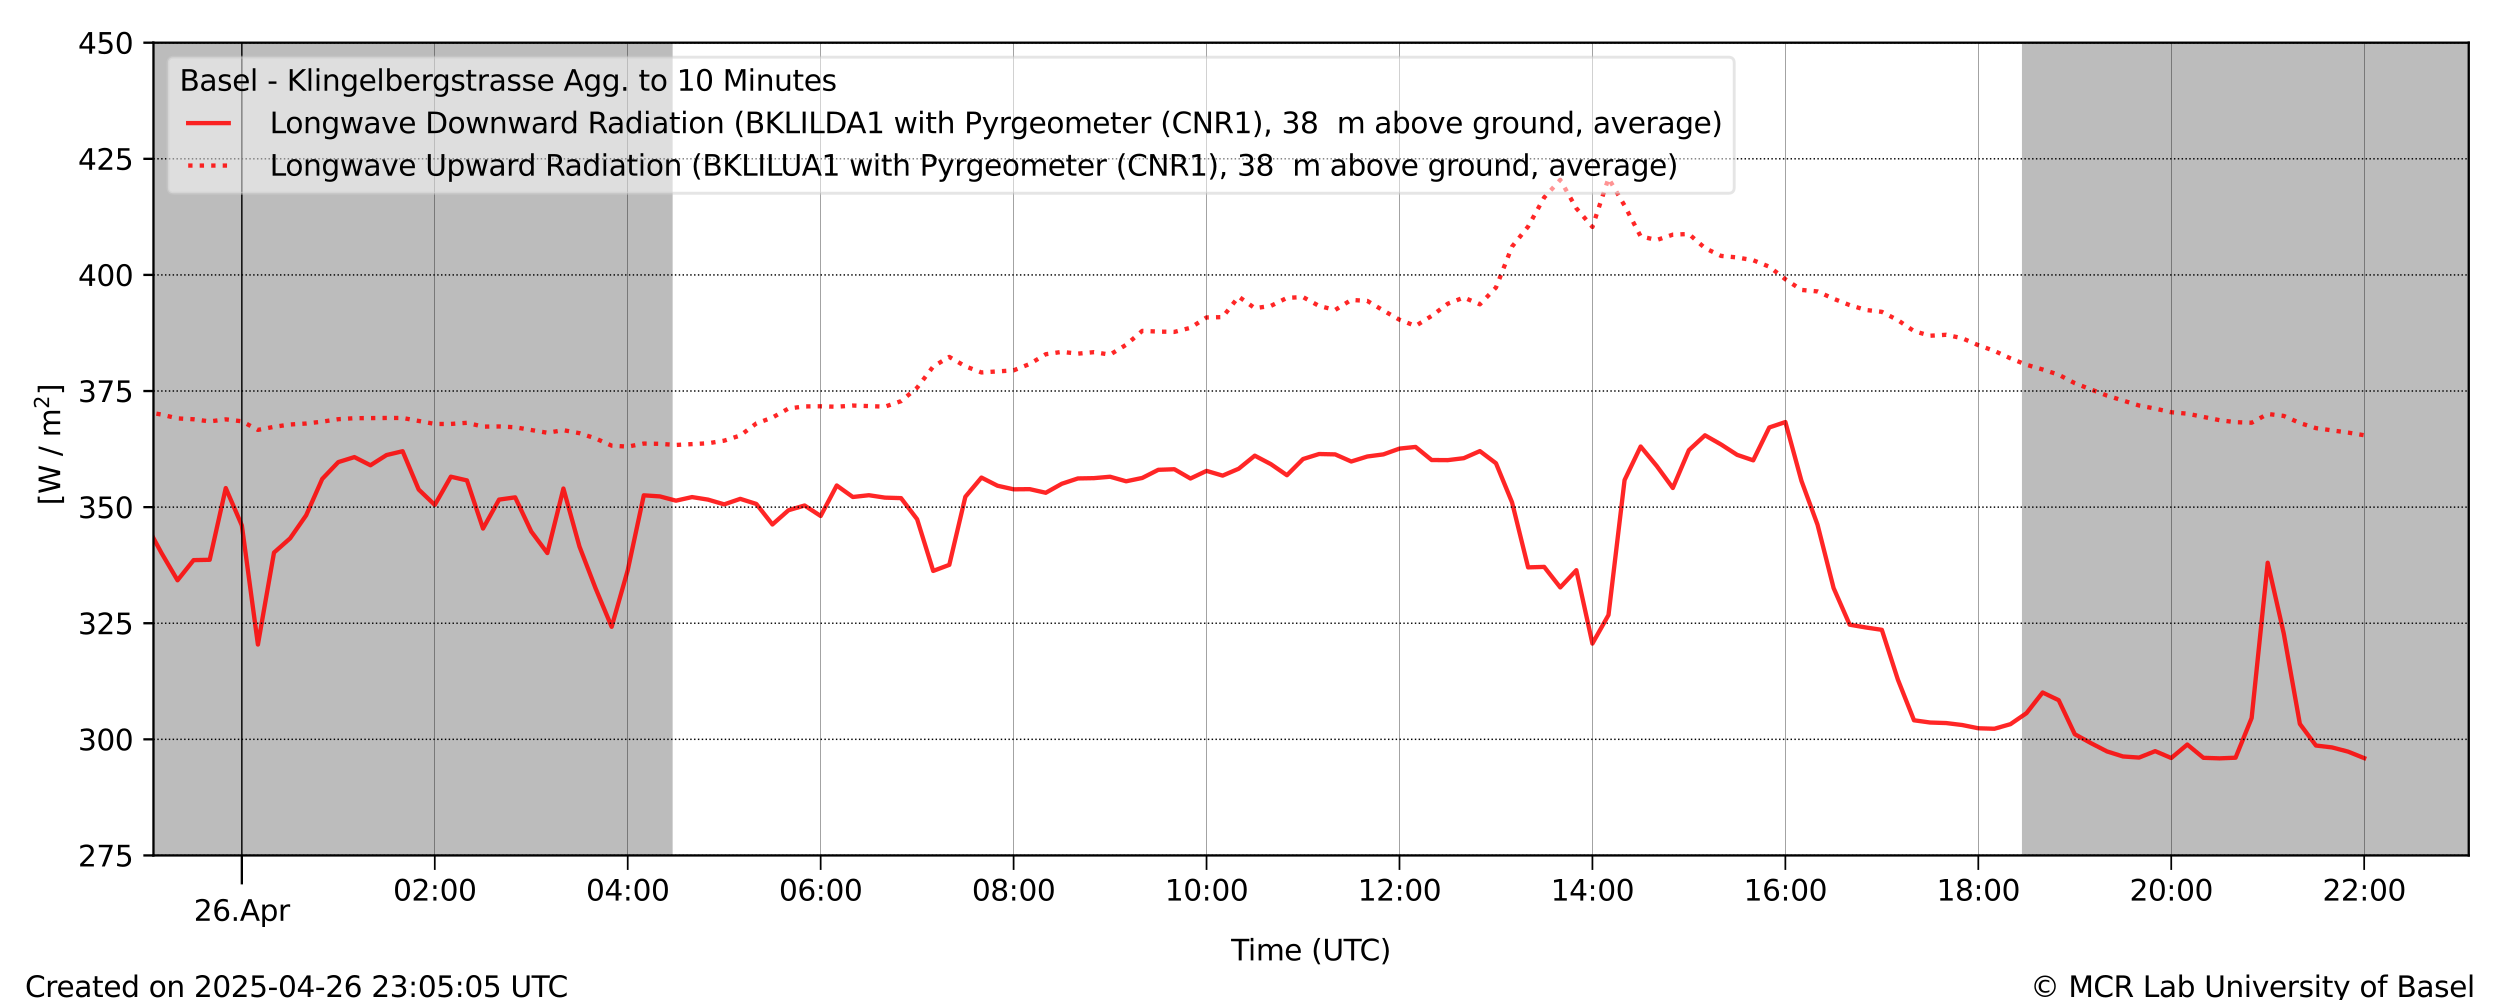 <?xml version="1.0" encoding="utf-8" standalone="no"?>
<!DOCTYPE svg PUBLIC "-//W3C//DTD SVG 1.1//EN"
  "http://www.w3.org/Graphics/SVG/1.1/DTD/svg11.dtd">
<svg xmlns:xlink="http://www.w3.org/1999/xlink" width="864pt" height="345.6pt" viewBox="0 0 864 345.6" xmlns="http://www.w3.org/2000/svg" version="1.1">
 <defs>
  <style type="text/css">*{stroke-linejoin: round; stroke-linecap: butt}</style>
 </defs>
 <g id="figure_1">
  <g id="patch_1">
   <path d="M 0 345.6 
L 864 345.6 
L 864 0 
L 0 0 
z
" style="fill: #ffffff"/>
  </g>
  <g id="axes_1">
   <g id="patch_2">
    <path d="M 53.039 295.64 
L 853.2 295.64 
L 853.2 14.76 
L 53.039 14.76 
z
" style="fill: #ffffff"/>
   </g>
   <g id="PolyCollection_1">
    <path d="M 53.039 14.76 
L 53.039 295.64 
L 53.595 295.64 
L 54.15 295.64 
L 54.706 295.64 
L 55.262 295.64 
L 55.817 295.64 
L 56.373 295.64 
L 56.929 295.64 
L 57.484 295.64 
L 58.04 295.64 
L 58.596 295.64 
L 59.151 295.64 
L 59.707 295.64 
L 60.263 295.64 
L 60.818 295.64 
L 61.374 295.64 
L 61.93 295.64 
L 62.485 295.64 
L 63.041 295.64 
L 63.597 295.64 
L 64.152 295.64 
L 64.708 295.64 
L 65.264 295.64 
L 65.819 295.64 
L 66.375 295.64 
L 66.931 295.64 
L 67.486 295.64 
L 68.042 295.64 
L 68.598 295.64 
L 69.153 295.64 
L 69.709 295.64 
L 70.265 295.64 
L 70.82 295.64 
L 71.376 295.64 
L 71.932 295.64 
L 72.487 295.64 
L 73.043 295.64 
L 73.599 295.64 
L 74.154 295.64 
L 74.71 295.64 
L 75.266 295.64 
L 75.821 295.64 
L 76.377 295.64 
L 76.933 295.64 
L 77.488 295.64 
L 78.044 295.64 
L 78.6 295.64 
L 79.155 295.64 
L 79.711 295.64 
L 80.267 295.64 
L 80.822 295.64 
L 81.378 295.64 
L 81.934 295.64 
L 82.489 295.64 
L 83.045 295.64 
L 83.601 295.64 
L 84.156 295.64 
L 84.712 295.64 
L 85.268 295.64 
L 85.823 295.64 
L 86.379 295.64 
L 86.935 295.64 
L 87.49 295.64 
L 88.046 295.64 
L 88.602 295.64 
L 89.157 295.64 
L 89.713 295.64 
L 90.269 295.64 
L 90.824 295.64 
L 91.38 295.64 
L 91.936 295.64 
L 92.491 295.64 
L 93.047 295.64 
L 93.603 295.64 
L 94.158 295.64 
L 94.714 295.64 
L 95.27 295.64 
L 95.825 295.64 
L 96.381 295.64 
L 96.937 295.64 
L 97.492 295.64 
L 98.048 295.64 
L 98.604 295.64 
L 99.159 295.64 
L 99.715 295.64 
L 100.271 295.64 
L 100.826 295.64 
L 101.382 295.64 
L 101.938 295.64 
L 102.493 295.64 
L 103.049 295.64 
L 103.605 295.64 
L 104.16 295.64 
L 104.716 295.64 
L 105.272 295.64 
L 105.827 295.64 
L 106.383 295.64 
L 106.939 295.64 
L 107.494 295.64 
L 108.05 295.64 
L 108.606 295.64 
L 109.161 295.64 
L 109.717 295.64 
L 110.273 295.64 
L 110.828 295.64 
L 111.384 295.64 
L 111.94 295.64 
L 112.495 295.64 
L 113.051 295.64 
L 113.607 295.64 
L 114.162 295.64 
L 114.718 295.64 
L 115.274 295.64 
L 115.829 295.64 
L 116.385 295.64 
L 116.941 295.64 
L 117.496 295.64 
L 118.052 295.64 
L 118.608 295.64 
L 119.163 295.64 
L 119.719 295.64 
L 120.275 295.64 
L 120.83 295.64 
L 121.386 295.64 
L 121.942 295.64 
L 122.497 295.64 
L 123.053 295.64 
L 123.609 295.64 
L 124.164 295.64 
L 124.72 295.64 
L 125.276 295.64 
L 125.831 295.64 
L 126.387 295.64 
L 126.943 295.64 
L 127.498 295.64 
L 128.054 295.64 
L 128.61 295.64 
L 129.165 295.64 
L 129.721 295.64 
L 130.277 295.64 
L 130.832 295.64 
L 131.388 295.64 
L 131.944 295.64 
L 132.499 295.64 
L 133.055 295.64 
L 133.611 295.64 
L 134.166 295.64 
L 134.722 295.64 
L 135.278 295.64 
L 135.833 295.64 
L 136.389 295.64 
L 136.945 295.64 
L 137.5 295.64 
L 138.056 295.64 
L 138.612 295.64 
L 139.167 295.64 
L 139.723 295.64 
L 140.279 295.64 
L 140.834 295.64 
L 141.39 295.64 
L 141.946 295.64 
L 142.501 295.64 
L 143.057 295.64 
L 143.613 295.64 
L 144.168 295.64 
L 144.724 295.64 
L 145.28 295.64 
L 145.835 295.64 
L 146.391 295.64 
L 146.947 295.64 
L 147.502 295.64 
L 148.058 295.64 
L 148.614 295.64 
L 149.169 295.64 
L 149.725 295.64 
L 150.281 295.64 
L 150.836 295.64 
L 151.392 295.64 
L 151.948 295.64 
L 152.503 295.64 
L 153.059 295.64 
L 153.615 295.64 
L 154.17 295.64 
L 154.726 295.64 
L 155.282 295.64 
L 155.837 295.64 
L 156.393 295.64 
L 156.949 295.64 
L 157.504 295.64 
L 158.06 295.64 
L 158.616 295.64 
L 159.171 295.64 
L 159.727 295.64 
L 160.283 295.64 
L 160.838 295.64 
L 161.394 295.64 
L 161.95 295.64 
L 162.505 295.64 
L 163.061 295.64 
L 163.617 295.64 
L 164.172 295.64 
L 164.728 295.64 
L 165.284 295.64 
L 165.839 295.64 
L 166.395 295.64 
L 166.951 295.64 
L 167.506 295.64 
L 168.062 295.64 
L 168.618 295.64 
L 169.173 295.64 
L 169.729 295.64 
L 170.285 295.64 
L 170.84 295.64 
L 171.396 295.64 
L 171.952 295.64 
L 172.507 295.64 
L 173.063 295.64 
L 173.619 295.64 
L 174.174 295.64 
L 174.73 295.64 
L 175.286 295.64 
L 175.841 295.64 
L 176.397 295.64 
L 176.953 295.64 
L 177.508 295.64 
L 178.064 295.64 
L 178.62 295.64 
L 179.175 295.64 
L 179.731 295.64 
L 180.287 295.64 
L 180.842 295.64 
L 181.398 295.64 
L 181.954 295.64 
L 182.509 295.64 
L 183.065 295.64 
L 183.621 295.64 
L 184.176 295.64 
L 184.732 295.64 
L 185.288 295.64 
L 185.843 295.64 
L 186.399 295.64 
L 186.955 295.64 
L 187.511 295.64 
L 188.066 295.64 
L 188.622 295.64 
L 189.178 295.64 
L 189.733 295.64 
L 190.289 295.64 
L 190.845 295.64 
L 191.4 295.64 
L 191.956 295.64 
L 192.512 295.64 
L 193.067 295.64 
L 193.623 295.64 
L 194.179 295.64 
L 194.734 295.64 
L 195.29 295.64 
L 195.846 295.64 
L 196.401 295.64 
L 196.957 295.64 
L 197.513 295.64 
L 198.068 295.64 
L 198.624 295.64 
L 199.18 295.64 
L 199.735 295.64 
L 200.291 295.64 
L 200.847 295.64 
L 201.402 295.64 
L 201.958 295.64 
L 202.514 295.64 
L 203.069 295.64 
L 203.625 295.64 
L 204.181 295.64 
L 204.736 295.64 
L 205.292 295.64 
L 205.848 295.64 
L 206.403 295.64 
L 206.959 295.64 
L 207.515 295.64 
L 208.07 295.64 
L 208.626 295.64 
L 209.182 295.64 
L 209.737 295.64 
L 210.293 295.64 
L 210.849 295.64 
L 211.404 295.64 
L 211.96 295.64 
L 212.516 295.64 
L 213.071 295.64 
L 213.627 295.64 
L 214.183 295.64 
L 214.738 295.64 
L 215.294 295.64 
L 215.85 295.64 
L 216.405 295.64 
L 216.961 295.64 
L 217.517 295.64 
L 218.072 295.64 
L 218.628 295.64 
L 219.184 295.64 
L 219.739 295.64 
L 220.295 295.64 
L 220.851 295.64 
L 221.406 295.64 
L 221.962 295.64 
L 222.518 295.64 
L 223.073 295.64 
L 223.629 295.64 
L 224.185 295.64 
L 224.74 295.64 
L 225.296 295.64 
L 225.852 295.64 
L 226.407 295.64 
L 226.963 295.64 
L 227.519 295.64 
L 228.074 295.64 
L 228.63 295.64 
L 229.186 295.64 
L 229.741 295.64 
L 230.297 295.64 
L 230.853 295.64 
L 231.408 295.64 
L 231.964 295.64 
L 231.964 14.76 
L 231.964 14.76 
L 231.408 14.76 
L 230.853 14.76 
L 230.297 14.76 
L 229.741 14.76 
L 229.186 14.76 
L 228.63 14.76 
L 228.074 14.76 
L 227.519 14.76 
L 226.963 14.76 
L 226.407 14.76 
L 225.852 14.76 
L 225.296 14.76 
L 224.74 14.76 
L 224.185 14.76 
L 223.629 14.76 
L 223.073 14.76 
L 222.518 14.76 
L 221.962 14.76 
L 221.406 14.76 
L 220.851 14.76 
L 220.295 14.76 
L 219.739 14.76 
L 219.184 14.76 
L 218.628 14.76 
L 218.072 14.76 
L 217.517 14.76 
L 216.961 14.76 
L 216.405 14.76 
L 215.85 14.76 
L 215.294 14.76 
L 214.738 14.76 
L 214.183 14.76 
L 213.627 14.76 
L 213.071 14.76 
L 212.516 14.76 
L 211.96 14.76 
L 211.404 14.76 
L 210.849 14.76 
L 210.293 14.76 
L 209.737 14.76 
L 209.182 14.76 
L 208.626 14.76 
L 208.07 14.76 
L 207.515 14.76 
L 206.959 14.76 
L 206.403 14.76 
L 205.848 14.76 
L 205.292 14.76 
L 204.736 14.76 
L 204.181 14.76 
L 203.625 14.76 
L 203.069 14.76 
L 202.514 14.76 
L 201.958 14.76 
L 201.402 14.76 
L 200.847 14.76 
L 200.291 14.76 
L 199.735 14.76 
L 199.18 14.76 
L 198.624 14.76 
L 198.068 14.76 
L 197.513 14.76 
L 196.957 14.76 
L 196.401 14.76 
L 195.846 14.76 
L 195.29 14.76 
L 194.734 14.76 
L 194.179 14.76 
L 193.623 14.76 
L 193.067 14.76 
L 192.512 14.76 
L 191.956 14.76 
L 191.4 14.76 
L 190.845 14.76 
L 190.289 14.76 
L 189.733 14.76 
L 189.178 14.76 
L 188.622 14.76 
L 188.066 14.76 
L 187.511 14.76 
L 186.955 14.76 
L 186.399 14.76 
L 185.843 14.76 
L 185.288 14.76 
L 184.732 14.76 
L 184.176 14.76 
L 183.621 14.76 
L 183.065 14.76 
L 182.509 14.76 
L 181.954 14.76 
L 181.398 14.76 
L 180.842 14.76 
L 180.287 14.76 
L 179.731 14.76 
L 179.175 14.76 
L 178.62 14.76 
L 178.064 14.76 
L 177.508 14.76 
L 176.953 14.76 
L 176.397 14.76 
L 175.841 14.76 
L 175.286 14.76 
L 174.73 14.76 
L 174.174 14.76 
L 173.619 14.76 
L 173.063 14.76 
L 172.507 14.76 
L 171.952 14.76 
L 171.396 14.76 
L 170.84 14.76 
L 170.285 14.76 
L 169.729 14.76 
L 169.173 14.76 
L 168.618 14.76 
L 168.062 14.76 
L 167.506 14.76 
L 166.951 14.76 
L 166.395 14.76 
L 165.839 14.76 
L 165.284 14.76 
L 164.728 14.76 
L 164.172 14.76 
L 163.617 14.76 
L 163.061 14.76 
L 162.505 14.76 
L 161.95 14.76 
L 161.394 14.76 
L 160.838 14.76 
L 160.283 14.76 
L 159.727 14.76 
L 159.171 14.76 
L 158.616 14.76 
L 158.06 14.76 
L 157.504 14.76 
L 156.949 14.76 
L 156.393 14.76 
L 155.837 14.76 
L 155.282 14.76 
L 154.726 14.76 
L 154.17 14.76 
L 153.615 14.76 
L 153.059 14.76 
L 152.503 14.76 
L 151.948 14.76 
L 151.392 14.76 
L 150.836 14.76 
L 150.281 14.76 
L 149.725 14.76 
L 149.169 14.76 
L 148.614 14.76 
L 148.058 14.76 
L 147.502 14.76 
L 146.947 14.76 
L 146.391 14.76 
L 145.835 14.76 
L 145.28 14.76 
L 144.724 14.76 
L 144.168 14.76 
L 143.613 14.76 
L 143.057 14.76 
L 142.501 14.76 
L 141.946 14.76 
L 141.39 14.76 
L 140.834 14.76 
L 140.279 14.76 
L 139.723 14.76 
L 139.167 14.76 
L 138.612 14.76 
L 138.056 14.76 
L 137.5 14.76 
L 136.945 14.76 
L 136.389 14.76 
L 135.833 14.76 
L 135.278 14.76 
L 134.722 14.76 
L 134.166 14.76 
L 133.611 14.76 
L 133.055 14.76 
L 132.499 14.76 
L 131.944 14.76 
L 131.388 14.76 
L 130.832 14.76 
L 130.277 14.76 
L 129.721 14.76 
L 129.165 14.76 
L 128.61 14.76 
L 128.054 14.76 
L 127.498 14.76 
L 126.943 14.76 
L 126.387 14.76 
L 125.831 14.76 
L 125.276 14.76 
L 124.72 14.76 
L 124.164 14.76 
L 123.609 14.76 
L 123.053 14.76 
L 122.497 14.76 
L 121.942 14.76 
L 121.386 14.76 
L 120.83 14.76 
L 120.275 14.76 
L 119.719 14.76 
L 119.163 14.76 
L 118.608 14.76 
L 118.052 14.76 
L 117.496 14.76 
L 116.941 14.76 
L 116.385 14.76 
L 115.829 14.76 
L 115.274 14.76 
L 114.718 14.76 
L 114.162 14.76 
L 113.607 14.76 
L 113.051 14.76 
L 112.495 14.76 
L 111.94 14.76 
L 111.384 14.76 
L 110.828 14.76 
L 110.273 14.76 
L 109.717 14.76 
L 109.161 14.76 
L 108.606 14.76 
L 108.05 14.76 
L 107.494 14.76 
L 106.939 14.76 
L 106.383 14.76 
L 105.827 14.76 
L 105.272 14.76 
L 104.716 14.76 
L 104.16 14.76 
L 103.605 14.76 
L 103.049 14.76 
L 102.493 14.76 
L 101.938 14.76 
L 101.382 14.76 
L 100.826 14.76 
L 100.271 14.76 
L 99.715 14.76 
L 99.159 14.76 
L 98.604 14.76 
L 98.048 14.76 
L 97.492 14.76 
L 96.937 14.76 
L 96.381 14.76 
L 95.825 14.76 
L 95.27 14.76 
L 94.714 14.76 
L 94.158 14.76 
L 93.603 14.76 
L 93.047 14.76 
L 92.491 14.76 
L 91.936 14.76 
L 91.38 14.76 
L 90.824 14.76 
L 90.269 14.76 
L 89.713 14.76 
L 89.157 14.76 
L 88.602 14.76 
L 88.046 14.76 
L 87.49 14.76 
L 86.935 14.76 
L 86.379 14.76 
L 85.823 14.76 
L 85.268 14.76 
L 84.712 14.76 
L 84.156 14.76 
L 83.601 14.76 
L 83.045 14.76 
L 82.489 14.76 
L 81.934 14.76 
L 81.378 14.76 
L 80.822 14.76 
L 80.267 14.76 
L 79.711 14.76 
L 79.155 14.76 
L 78.6 14.76 
L 78.044 14.76 
L 77.488 14.76 
L 76.933 14.76 
L 76.377 14.76 
L 75.821 14.76 
L 75.266 14.76 
L 74.71 14.76 
L 74.154 14.76 
L 73.599 14.76 
L 73.043 14.76 
L 72.487 14.76 
L 71.932 14.76 
L 71.376 14.76 
L 70.82 14.76 
L 70.265 14.76 
L 69.709 14.76 
L 69.153 14.76 
L 68.598 14.76 
L 68.042 14.76 
L 67.486 14.76 
L 66.931 14.76 
L 66.375 14.76 
L 65.819 14.76 
L 65.264 14.76 
L 64.708 14.76 
L 64.152 14.76 
L 63.597 14.76 
L 63.041 14.76 
L 62.485 14.76 
L 61.93 14.76 
L 61.374 14.76 
L 60.818 14.76 
L 60.263 14.76 
L 59.707 14.76 
L 59.151 14.76 
L 58.596 14.76 
L 58.04 14.76 
L 57.484 14.76 
L 56.929 14.76 
L 56.373 14.76 
L 55.817 14.76 
L 55.262 14.76 
L 54.706 14.76 
L 54.15 14.76 
L 53.595 14.76 
L 53.039 14.76 
z
" clip-path="url(#p96698c653e)" style="fill: #bcbcbc; stroke: #bcbcbc"/>
    <path d="M 699.28 14.76 
L 699.28 295.64 
L 699.836 295.64 
L 700.391 295.64 
L 700.947 295.64 
L 701.503 295.64 
L 702.058 295.64 
L 702.614 295.64 
L 703.17 295.64 
L 703.725 295.64 
L 704.281 295.64 
L 704.837 295.64 
L 705.392 295.64 
L 705.948 295.64 
L 706.504 295.64 
L 707.059 295.64 
L 707.615 295.64 
L 708.171 295.64 
L 708.726 295.64 
L 709.282 295.64 
L 709.838 295.64 
L 710.393 295.64 
L 710.949 295.64 
L 711.505 295.64 
L 712.06 295.64 
L 712.616 295.64 
L 713.172 295.64 
L 713.727 295.64 
L 714.283 295.64 
L 714.839 295.64 
L 715.394 295.64 
L 715.95 295.64 
L 716.506 295.64 
L 717.061 295.64 
L 717.617 295.64 
L 718.173 295.64 
L 718.728 295.64 
L 719.284 295.64 
L 719.84 295.64 
L 720.396 295.64 
L 720.951 295.64 
L 721.507 295.64 
L 722.063 295.64 
L 722.618 295.64 
L 723.174 295.64 
L 723.73 295.64 
L 724.285 295.64 
L 724.841 295.64 
L 725.397 295.64 
L 725.952 295.64 
L 726.508 295.64 
L 727.064 295.64 
L 727.619 295.64 
L 728.175 295.64 
L 728.731 295.64 
L 729.286 295.64 
L 729.842 295.64 
L 730.398 295.64 
L 730.953 295.64 
L 731.509 295.64 
L 732.065 295.64 
L 732.62 295.64 
L 733.176 295.64 
L 733.732 295.64 
L 734.287 295.64 
L 734.843 295.64 
L 735.399 295.64 
L 735.954 295.64 
L 736.51 295.64 
L 737.066 295.64 
L 737.621 295.64 
L 738.177 295.64 
L 738.733 295.64 
L 739.288 295.64 
L 739.844 295.64 
L 740.4 295.64 
L 740.955 295.64 
L 741.511 295.64 
L 742.067 295.64 
L 742.622 295.64 
L 743.178 295.64 
L 743.734 295.64 
L 744.289 295.64 
L 744.845 295.64 
L 745.401 295.64 
L 745.956 295.64 
L 746.512 295.64 
L 747.068 295.64 
L 747.623 295.64 
L 748.179 295.64 
L 748.735 295.64 
L 749.29 295.64 
L 749.846 295.64 
L 750.402 295.64 
L 750.957 295.64 
L 751.513 295.64 
L 752.069 295.64 
L 752.624 295.64 
L 753.18 295.64 
L 753.736 295.64 
L 754.291 295.64 
L 754.847 295.64 
L 755.403 295.64 
L 755.958 295.64 
L 756.514 295.64 
L 757.07 295.64 
L 757.625 295.64 
L 758.181 295.64 
L 758.737 295.64 
L 759.292 295.64 
L 759.848 295.64 
L 760.404 295.64 
L 760.959 295.64 
L 761.515 295.64 
L 762.071 295.64 
L 762.626 295.64 
L 763.182 295.64 
L 763.738 295.64 
L 764.293 295.64 
L 764.849 295.64 
L 765.405 295.64 
L 765.96 295.64 
L 766.516 295.64 
L 767.072 295.64 
L 767.627 295.64 
L 768.183 295.64 
L 768.739 295.64 
L 769.294 295.64 
L 769.85 295.64 
L 770.406 295.64 
L 770.961 295.64 
L 771.517 295.64 
L 772.073 295.64 
L 772.628 295.64 
L 773.184 295.64 
L 773.74 295.64 
L 774.295 295.64 
L 774.851 295.64 
L 775.407 295.64 
L 775.962 295.64 
L 776.518 295.64 
L 777.074 295.64 
L 777.629 295.64 
L 778.185 295.64 
L 778.741 295.64 
L 779.296 295.64 
L 779.852 295.64 
L 780.408 295.64 
L 780.963 295.64 
L 781.519 295.64 
L 782.075 295.64 
L 782.63 295.64 
L 783.186 295.64 
L 783.742 295.64 
L 784.297 295.64 
L 784.853 295.64 
L 785.409 295.64 
L 785.964 295.64 
L 786.52 295.64 
L 787.076 295.64 
L 787.631 295.64 
L 788.187 295.64 
L 788.743 295.64 
L 789.298 295.64 
L 789.854 295.64 
L 790.41 295.64 
L 790.965 295.64 
L 791.521 295.64 
L 792.077 295.64 
L 792.632 295.64 
L 793.188 295.64 
L 793.744 295.64 
L 794.299 295.64 
L 794.855 295.64 
L 795.411 295.64 
L 795.966 295.64 
L 796.522 295.64 
L 797.078 295.64 
L 797.633 295.64 
L 798.189 295.64 
L 798.745 295.64 
L 799.3 295.64 
L 799.856 295.64 
L 800.412 295.64 
L 800.967 295.64 
L 801.523 295.64 
L 802.079 295.64 
L 802.634 295.64 
L 803.19 295.64 
L 803.746 295.64 
L 804.301 295.64 
L 804.857 295.64 
L 805.413 295.64 
L 805.968 295.64 
L 806.524 295.64 
L 807.08 295.64 
L 807.635 295.64 
L 808.191 295.64 
L 808.747 295.64 
L 809.302 295.64 
L 809.858 295.64 
L 810.414 295.64 
L 810.969 295.64 
L 811.525 295.64 
L 812.081 295.64 
L 812.636 295.64 
L 813.192 295.64 
L 813.748 295.64 
L 814.303 295.64 
L 814.859 295.64 
L 815.415 295.64 
L 815.97 295.64 
L 816.526 295.64 
L 817.082 295.64 
L 817.637 295.64 
L 818.193 295.64 
L 818.749 295.64 
L 819.304 295.64 
L 819.86 295.64 
L 820.416 295.64 
L 820.971 295.64 
L 821.527 295.64 
L 822.083 295.64 
L 822.638 295.64 
L 823.194 295.64 
L 823.75 295.64 
L 824.305 295.64 
L 824.861 295.64 
L 825.417 295.64 
L 825.972 295.64 
L 826.528 295.64 
L 827.084 295.64 
L 827.639 295.64 
L 828.195 295.64 
L 828.751 295.64 
L 829.306 295.64 
L 829.862 295.64 
L 830.418 295.64 
L 830.973 295.64 
L 831.529 295.64 
L 832.085 295.64 
L 832.64 295.64 
L 833.196 295.64 
L 833.752 295.64 
L 834.307 295.64 
L 834.863 295.64 
L 835.419 295.64 
L 835.974 295.64 
L 836.53 295.64 
L 837.086 295.64 
L 837.641 295.64 
L 838.197 295.64 
L 838.753 295.64 
L 839.308 295.64 
L 839.864 295.64 
L 840.42 295.64 
L 840.975 295.64 
L 841.531 295.64 
L 842.087 295.64 
L 842.642 295.64 
L 843.198 295.64 
L 843.754 295.64 
L 844.309 295.64 
L 844.865 295.64 
L 845.421 295.64 
L 845.976 295.64 
L 846.532 295.64 
L 847.088 295.64 
L 847.643 295.64 
L 848.199 295.64 
L 848.755 295.64 
L 849.31 295.64 
L 849.866 295.64 
L 850.422 295.64 
L 850.977 295.64 
L 851.533 295.64 
L 852.089 295.64 
L 852.644 295.64 
L 853.2 295.64 
L 853.2 14.76 
L 853.2 14.76 
L 852.644 14.76 
L 852.089 14.76 
L 851.533 14.76 
L 850.977 14.76 
L 850.422 14.76 
L 849.866 14.76 
L 849.31 14.76 
L 848.755 14.76 
L 848.199 14.76 
L 847.643 14.76 
L 847.088 14.76 
L 846.532 14.76 
L 845.976 14.76 
L 845.421 14.76 
L 844.865 14.76 
L 844.309 14.76 
L 843.754 14.76 
L 843.198 14.76 
L 842.642 14.76 
L 842.087 14.76 
L 841.531 14.76 
L 840.975 14.76 
L 840.42 14.76 
L 839.864 14.76 
L 839.308 14.76 
L 838.753 14.76 
L 838.197 14.76 
L 837.641 14.76 
L 837.086 14.76 
L 836.53 14.76 
L 835.974 14.76 
L 835.419 14.76 
L 834.863 14.76 
L 834.307 14.76 
L 833.752 14.76 
L 833.196 14.76 
L 832.64 14.76 
L 832.085 14.76 
L 831.529 14.76 
L 830.973 14.76 
L 830.418 14.76 
L 829.862 14.76 
L 829.306 14.76 
L 828.751 14.76 
L 828.195 14.76 
L 827.639 14.76 
L 827.084 14.76 
L 826.528 14.76 
L 825.972 14.76 
L 825.417 14.76 
L 824.861 14.76 
L 824.305 14.76 
L 823.75 14.76 
L 823.194 14.76 
L 822.638 14.76 
L 822.083 14.76 
L 821.527 14.76 
L 820.971 14.76 
L 820.416 14.76 
L 819.86 14.76 
L 819.304 14.76 
L 818.749 14.76 
L 818.193 14.76 
L 817.637 14.76 
L 817.082 14.76 
L 816.526 14.76 
L 815.97 14.76 
L 815.415 14.76 
L 814.859 14.76 
L 814.303 14.76 
L 813.748 14.76 
L 813.192 14.76 
L 812.636 14.76 
L 812.081 14.76 
L 811.525 14.76 
L 810.969 14.76 
L 810.414 14.76 
L 809.858 14.76 
L 809.302 14.76 
L 808.747 14.76 
L 808.191 14.76 
L 807.635 14.76 
L 807.08 14.76 
L 806.524 14.76 
L 805.968 14.76 
L 805.413 14.76 
L 804.857 14.76 
L 804.301 14.76 
L 803.746 14.76 
L 803.19 14.76 
L 802.634 14.76 
L 802.079 14.76 
L 801.523 14.76 
L 800.967 14.76 
L 800.412 14.76 
L 799.856 14.76 
L 799.3 14.76 
L 798.745 14.76 
L 798.189 14.76 
L 797.633 14.76 
L 797.078 14.76 
L 796.522 14.76 
L 795.966 14.76 
L 795.411 14.76 
L 794.855 14.76 
L 794.299 14.76 
L 793.744 14.76 
L 793.188 14.76 
L 792.632 14.76 
L 792.077 14.76 
L 791.521 14.76 
L 790.965 14.76 
L 790.41 14.76 
L 789.854 14.76 
L 789.298 14.76 
L 788.743 14.76 
L 788.187 14.76 
L 787.631 14.76 
L 787.076 14.76 
L 786.52 14.76 
L 785.964 14.76 
L 785.409 14.76 
L 784.853 14.76 
L 784.297 14.76 
L 783.742 14.76 
L 783.186 14.76 
L 782.63 14.76 
L 782.075 14.76 
L 781.519 14.76 
L 780.963 14.76 
L 780.408 14.76 
L 779.852 14.76 
L 779.296 14.76 
L 778.741 14.76 
L 778.185 14.76 
L 777.629 14.76 
L 777.074 14.76 
L 776.518 14.76 
L 775.962 14.76 
L 775.407 14.76 
L 774.851 14.76 
L 774.295 14.76 
L 773.74 14.76 
L 773.184 14.76 
L 772.628 14.76 
L 772.073 14.76 
L 771.517 14.76 
L 770.961 14.76 
L 770.406 14.76 
L 769.85 14.76 
L 769.294 14.76 
L 768.739 14.76 
L 768.183 14.76 
L 767.627 14.76 
L 767.072 14.76 
L 766.516 14.76 
L 765.96 14.76 
L 765.405 14.76 
L 764.849 14.76 
L 764.293 14.76 
L 763.738 14.76 
L 763.182 14.76 
L 762.626 14.76 
L 762.071 14.76 
L 761.515 14.76 
L 760.959 14.76 
L 760.404 14.76 
L 759.848 14.76 
L 759.292 14.76 
L 758.737 14.76 
L 758.181 14.76 
L 757.625 14.76 
L 757.07 14.76 
L 756.514 14.76 
L 755.958 14.76 
L 755.403 14.76 
L 754.847 14.76 
L 754.291 14.76 
L 753.736 14.76 
L 753.18 14.76 
L 752.624 14.76 
L 752.069 14.76 
L 751.513 14.76 
L 750.957 14.76 
L 750.402 14.76 
L 749.846 14.76 
L 749.29 14.76 
L 748.735 14.76 
L 748.179 14.76 
L 747.623 14.76 
L 747.068 14.76 
L 746.512 14.76 
L 745.956 14.76 
L 745.401 14.76 
L 744.845 14.76 
L 744.289 14.76 
L 743.734 14.76 
L 743.178 14.76 
L 742.622 14.76 
L 742.067 14.76 
L 741.511 14.76 
L 740.955 14.76 
L 740.4 14.76 
L 739.844 14.76 
L 739.288 14.76 
L 738.733 14.76 
L 738.177 14.76 
L 737.621 14.76 
L 737.066 14.76 
L 736.51 14.76 
L 735.954 14.76 
L 735.399 14.76 
L 734.843 14.76 
L 734.287 14.76 
L 733.732 14.76 
L 733.176 14.76 
L 732.62 14.76 
L 732.065 14.76 
L 731.509 14.76 
L 730.953 14.76 
L 730.398 14.76 
L 729.842 14.76 
L 729.286 14.76 
L 728.731 14.76 
L 728.175 14.76 
L 727.619 14.76 
L 727.064 14.76 
L 726.508 14.76 
L 725.952 14.76 
L 725.397 14.76 
L 724.841 14.76 
L 724.285 14.76 
L 723.73 14.76 
L 723.174 14.76 
L 722.618 14.76 
L 722.063 14.76 
L 721.507 14.76 
L 720.951 14.76 
L 720.396 14.76 
L 719.84 14.76 
L 719.284 14.76 
L 718.728 14.76 
L 718.173 14.76 
L 717.617 14.76 
L 717.061 14.76 
L 716.506 14.76 
L 715.95 14.76 
L 715.394 14.76 
L 714.839 14.76 
L 714.283 14.76 
L 713.727 14.76 
L 713.172 14.76 
L 712.616 14.76 
L 712.06 14.76 
L 711.505 14.76 
L 710.949 14.76 
L 710.393 14.76 
L 709.838 14.76 
L 709.282 14.76 
L 708.726 14.76 
L 708.171 14.76 
L 707.615 14.76 
L 707.059 14.76 
L 706.504 14.76 
L 705.948 14.76 
L 705.392 14.76 
L 704.837 14.76 
L 704.281 14.76 
L 703.725 14.76 
L 703.17 14.76 
L 702.614 14.76 
L 702.058 14.76 
L 701.503 14.76 
L 700.947 14.76 
L 700.391 14.76 
L 699.836 14.76 
L 699.28 14.76 
z
" clip-path="url(#p96698c653e)" style="fill: #bcbcbc; stroke: #bcbcbc"/>
   </g>
   <g id="line2d_1">
    <path d="M 22.457 193.849 
L 28.014 201.387 
L 33.57 202.346 
L 39.127 192.217 
L 44.684 186.74 
L 50.24 180.837 
L 55.797 191.093 
L 61.354 200.544 
L 66.911 193.579 
L 72.467 193.462 
L 78.024 168.687 
L 83.581 181.579 
L 89.137 222.746 
L 94.694 190.971 
L 100.251 186.056 
L 105.807 178.078 
L 111.364 165.514 
L 116.921 159.701 
L 122.477 157.971 
L 128.034 160.796 
L 133.591 157.263 
L 139.147 155.941 
L 144.704 169.186 
L 150.261 174.498 
L 155.817 164.746 
L 161.374 166.028 
L 166.931 182.662 
L 172.487 172.66 
L 178.044 171.887 
L 183.601 183.689 
L 189.157 191.127 
L 194.714 168.847 
L 200.271 188.901 
L 205.827 203.32 
L 211.384 216.617 
L 216.941 197.093 
L 222.497 171.184 
L 228.054 171.558 
L 233.611 173.03 
L 239.167 171.792 
L 244.724 172.675 
L 250.281 174.31 
L 255.837 172.404 
L 261.394 174.165 
L 266.951 181.252 
L 272.507 176.334 
L 278.064 174.701 
L 283.621 178.323 
L 289.177 167.787 
L 294.734 171.76 
L 300.291 171.146 
L 305.847 171.982 
L 311.404 172.153 
L 316.961 179.455 
L 322.517 197.31 
L 328.074 195.215 
L 333.631 171.68 
L 339.188 165.055 
L 344.744 167.87 
L 350.301 169.107 
L 355.858 169.049 
L 361.414 170.3 
L 366.971 167.186 
L 372.528 165.349 
L 378.084 165.245 
L 383.641 164.76 
L 389.198 166.335 
L 394.754 165.183 
L 400.311 162.366 
L 405.868 162.165 
L 411.424 165.374 
L 416.981 162.735 
L 422.538 164.373 
L 428.094 161.994 
L 433.651 157.479 
L 439.208 160.406 
L 444.764 164.231 
L 450.321 158.648 
L 455.878 156.906 
L 461.434 157.038 
L 466.991 159.493 
L 472.548 157.765 
L 478.104 157.035 
L 483.661 155.038 
L 489.218 154.459 
L 494.774 158.981 
L 500.331 159.023 
L 505.888 158.347 
L 511.444 155.9 
L 517.001 160.096 
L 522.558 173.597 
L 528.114 196.082 
L 533.671 195.919 
L 539.228 203.009 
L 544.784 197.063 
L 550.341 222.412 
L 555.898 212.533 
L 561.454 165.904 
L 567.011 154.316 
L 572.568 161.047 
L 578.124 168.642 
L 583.681 155.585 
L 589.238 150.438 
L 594.795 153.608 
L 600.351 157.193 
L 605.908 159.094 
L 611.465 147.734 
L 617.021 145.862 
L 622.578 166.178 
L 628.135 181.325 
L 633.691 203.222 
L 639.248 215.894 
L 644.805 216.849 
L 650.361 217.671 
L 655.918 234.904 
L 661.475 248.93 
L 667.031 249.701 
L 672.588 249.889 
L 678.145 250.568 
L 683.701 251.692 
L 689.258 251.856 
L 694.815 250.269 
L 700.371 246.443 
L 705.928 239.328 
L 711.485 241.99 
L 717.041 253.741 
L 722.598 256.809 
L 728.155 259.684 
L 733.711 261.435 
L 739.268 261.821 
L 744.825 259.597 
L 750.381 261.966 
L 755.938 257.316 
L 761.495 261.901 
L 767.051 262.087 
L 772.608 261.862 
L 778.165 248.149 
L 783.721 194.489 
L 789.278 218.984 
L 794.835 250.185 
L 800.391 257.658 
L 805.948 258.311 
L 811.505 259.769 
L 817.061 262.006 
L 817.061 262.006 
" clip-path="url(#p96698c653e)" style="fill: none; stroke: #ff0000; stroke-opacity: 0.85; stroke-width: 1.5; stroke-linecap: square"/>
   </g>
   <g id="line2d_2">
    <path d="M 22.457 140.533 
L 28.014 141.71 
L 33.57 142.295 
L 39.127 142.405 
L 50.24 142.294 
L 55.797 143.265 
L 61.354 144.601 
L 66.911 144.897 
L 72.467 145.642 
L 78.024 144.927 
L 83.581 145.6 
L 89.137 148.566 
L 94.694 147.516 
L 100.251 146.702 
L 105.807 146.372 
L 111.364 145.721 
L 116.921 144.874 
L 122.477 144.527 
L 133.591 144.454 
L 139.147 144.447 
L 150.261 146.516 
L 155.817 146.516 
L 161.374 146.124 
L 166.931 147.443 
L 172.487 147.384 
L 178.044 147.666 
L 189.157 149.562 
L 194.714 148.665 
L 200.271 149.711 
L 205.827 151.518 
L 211.384 154.02 
L 216.941 154.35 
L 222.497 153.296 
L 228.054 153.386 
L 233.611 153.775 
L 244.724 153.196 
L 250.281 152.289 
L 255.837 150.508 
L 261.394 146.336 
L 266.951 144.306 
L 272.507 141.179 
L 278.064 140.457 
L 283.621 140.419 
L 289.177 140.571 
L 294.734 140.155 
L 305.847 140.541 
L 311.404 138.636 
L 316.961 133.988 
L 322.517 126.675 
L 328.074 123.353 
L 333.631 126.6 
L 339.188 128.717 
L 350.301 128.002 
L 355.858 125.795 
L 361.414 122.424 
L 366.971 121.608 
L 372.528 122.223 
L 378.084 121.705 
L 383.641 122.565 
L 389.198 119.154 
L 394.754 114.358 
L 400.311 114.594 
L 405.868 114.703 
L 411.424 113.288 
L 416.981 109.71 
L 422.538 109.599 
L 428.094 102.51 
L 433.651 106.511 
L 439.208 105.724 
L 444.764 102.944 
L 450.321 102.665 
L 455.878 105.742 
L 461.434 107.117 
L 466.991 103.653 
L 472.548 103.996 
L 478.104 107.323 
L 483.661 110.499 
L 489.218 112.656 
L 494.774 109.18 
L 500.331 104.972 
L 505.888 102.819 
L 511.444 105.176 
L 517.001 99.387 
L 522.558 85.237 
L 528.114 78.291 
L 533.671 68.242 
L 539.228 62.167 
L 544.784 71.988 
L 550.341 78.431 
L 555.898 61.62 
L 561.454 71.053 
L 567.011 81.693 
L 572.568 82.948 
L 578.124 81.093 
L 583.681 80.869 
L 589.238 85.746 
L 594.795 88.442 
L 600.351 88.969 
L 605.908 89.943 
L 611.465 92.174 
L 617.021 96.503 
L 622.578 100.194 
L 628.135 100.72 
L 633.691 103.256 
L 639.248 105.435 
L 644.805 107.119 
L 650.361 107.773 
L 655.918 110.646 
L 661.475 114.434 
L 667.031 116.033 
L 672.588 115.705 
L 678.145 116.895 
L 683.701 119.296 
L 689.258 121.268 
L 694.815 123.841 
L 700.371 126.075 
L 705.928 127.697 
L 711.485 129.5 
L 717.041 132.424 
L 728.155 136.708 
L 739.268 140.141 
L 744.825 141.218 
L 750.381 142.472 
L 755.938 142.962 
L 767.051 145.209 
L 772.608 145.91 
L 778.165 146.087 
L 783.721 143.061 
L 789.278 143.745 
L 794.835 146.195 
L 800.391 147.962 
L 811.505 149.505 
L 817.061 150.419 
L 817.061 150.419 
" clip-path="url(#p96698c653e)" style="fill: none; stroke-dasharray: 1.5,2.475; stroke-dashoffset: 0; stroke: #ff0000; stroke-opacity: 0.85; stroke-width: 1.5"/>
   </g>
   <g id="matplotlib.axis_1">
    <g id="xtick_1">
     <g id="line2d_3">
      <path d="M 83.581 295.64 
L 83.581 14.76 
" clip-path="url(#p96698c653e)" style="fill: none; stroke: #000000; stroke-width: 0.5; stroke-linecap: square"/>
     </g>
     <g id="line2d_4">
      <defs>
       <path id="ma3fd2833a6" d="M 0 0 
L 0 10 
" style="stroke: #000000; stroke-width: 0.8"/>
      </defs>
      <g>
       <use xlink:href="#ma3fd2833a6" x="83.581" y="295.64" style="stroke: #000000; stroke-width: 0.8"/>
      </g>
     </g>
     <g id="text_1">
      <!-- 26.Apr -->
      <g transform="translate(66.979 318.238) scale(0.1 -0.1)">
       <defs>
        <path id="DejaVuSans-32" d="M 1228 531 
L 3431 531 
L 3431 0 
L 469 0 
L 469 531 
Q 828 903 1448 1529 
Q 2069 2156 2228 2338 
Q 2531 2678 2651 2914 
Q 2772 3150 2772 3378 
Q 2772 3750 2511 3984 
Q 2250 4219 1831 4219 
Q 1534 4219 1204 4116 
Q 875 4013 500 3803 
L 500 4441 
Q 881 4594 1212 4672 
Q 1544 4750 1819 4750 
Q 2544 4750 2975 4387 
Q 3406 4025 3406 3419 
Q 3406 3131 3298 2873 
Q 3191 2616 2906 2266 
Q 2828 2175 2409 1742 
Q 1991 1309 1228 531 
z
" transform="scale(0.016)"/>
        <path id="DejaVuSans-36" d="M 2113 2584 
Q 1688 2584 1439 2293 
Q 1191 2003 1191 1497 
Q 1191 994 1439 701 
Q 1688 409 2113 409 
Q 2538 409 2786 701 
Q 3034 994 3034 1497 
Q 3034 2003 2786 2293 
Q 2538 2584 2113 2584 
z
M 3366 4563 
L 3366 3988 
Q 3128 4100 2886 4159 
Q 2644 4219 2406 4219 
Q 1781 4219 1451 3797 
Q 1122 3375 1075 2522 
Q 1259 2794 1537 2939 
Q 1816 3084 2150 3084 
Q 2853 3084 3261 2657 
Q 3669 2231 3669 1497 
Q 3669 778 3244 343 
Q 2819 -91 2113 -91 
Q 1303 -91 875 529 
Q 447 1150 447 2328 
Q 447 3434 972 4092 
Q 1497 4750 2381 4750 
Q 2619 4750 2861 4703 
Q 3103 4656 3366 4563 
z
" transform="scale(0.016)"/>
        <path id="DejaVuSans-2e" d="M 684 794 
L 1344 794 
L 1344 0 
L 684 0 
L 684 794 
z
" transform="scale(0.016)"/>
        <path id="DejaVuSans-41" d="M 2188 4044 
L 1331 1722 
L 3047 1722 
L 2188 4044 
z
M 1831 4666 
L 2547 4666 
L 4325 0 
L 3669 0 
L 3244 1197 
L 1141 1197 
L 716 0 
L 50 0 
L 1831 4666 
z
" transform="scale(0.016)"/>
        <path id="DejaVuSans-70" d="M 1159 525 
L 1159 -1331 
L 581 -1331 
L 581 3500 
L 1159 3500 
L 1159 2969 
Q 1341 3281 1617 3432 
Q 1894 3584 2278 3584 
Q 2916 3584 3314 3078 
Q 3713 2572 3713 1747 
Q 3713 922 3314 415 
Q 2916 -91 2278 -91 
Q 1894 -91 1617 61 
Q 1341 213 1159 525 
z
M 3116 1747 
Q 3116 2381 2855 2742 
Q 2594 3103 2138 3103 
Q 1681 3103 1420 2742 
Q 1159 2381 1159 1747 
Q 1159 1113 1420 752 
Q 1681 391 2138 391 
Q 2594 391 2855 752 
Q 3116 1113 3116 1747 
z
" transform="scale(0.016)"/>
        <path id="DejaVuSans-72" d="M 2631 2963 
Q 2534 3019 2420 3045 
Q 2306 3072 2169 3072 
Q 1681 3072 1420 2755 
Q 1159 2438 1159 1844 
L 1159 0 
L 581 0 
L 581 3500 
L 1159 3500 
L 1159 2956 
Q 1341 3275 1631 3429 
Q 1922 3584 2338 3584 
Q 2397 3584 2469 3576 
Q 2541 3569 2628 3553 
L 2631 2963 
z
" transform="scale(0.016)"/>
       </defs>
       <use xlink:href="#DejaVuSans-32"/>
       <use xlink:href="#DejaVuSans-36" x="63.623"/>
       <use xlink:href="#DejaVuSans-2e" x="127.246"/>
       <use xlink:href="#DejaVuSans-41" x="159.033"/>
       <use xlink:href="#DejaVuSans-70" x="227.441"/>
       <use xlink:href="#DejaVuSans-72" x="290.918"/>
      </g>
     </g>
    </g>
    <g id="xtick_2">
     <g id="line2d_5">
      <path d="M 150.261 295.64 
L 150.261 14.76 
" clip-path="url(#p96698c653e)" style="fill: none; stroke: #000000; stroke-width: 0.125; stroke-linecap: square"/>
     </g>
     <g id="line2d_6">
      <defs>
       <path id="m0c104aa980" d="M 0 0 
L 0 5 
" style="stroke: #000000; stroke-width: 0.6"/>
      </defs>
      <g>
       <use xlink:href="#m0c104aa980" x="150.261" y="295.64" style="stroke: #000000; stroke-width: 0.6"/>
      </g>
     </g>
     <g id="text_2">
      <!-- 02:00 -->
      <g transform="translate(135.851 311.238) scale(0.1 -0.1)">
       <defs>
        <path id="DejaVuSans-30" d="M 2034 4250 
Q 1547 4250 1301 3770 
Q 1056 3291 1056 2328 
Q 1056 1369 1301 889 
Q 1547 409 2034 409 
Q 2525 409 2770 889 
Q 3016 1369 3016 2328 
Q 3016 3291 2770 3770 
Q 2525 4250 2034 4250 
z
M 2034 4750 
Q 2819 4750 3233 4129 
Q 3647 3509 3647 2328 
Q 3647 1150 3233 529 
Q 2819 -91 2034 -91 
Q 1250 -91 836 529 
Q 422 1150 422 2328 
Q 422 3509 836 4129 
Q 1250 4750 2034 4750 
z
" transform="scale(0.016)"/>
        <path id="DejaVuSans-3a" d="M 750 794 
L 1409 794 
L 1409 0 
L 750 0 
L 750 794 
z
M 750 3309 
L 1409 3309 
L 1409 2516 
L 750 2516 
L 750 3309 
z
" transform="scale(0.016)"/>
       </defs>
       <use xlink:href="#DejaVuSans-30"/>
       <use xlink:href="#DejaVuSans-32" x="63.623"/>
       <use xlink:href="#DejaVuSans-3a" x="127.246"/>
       <use xlink:href="#DejaVuSans-30" x="160.938"/>
       <use xlink:href="#DejaVuSans-30" x="224.561"/>
      </g>
     </g>
    </g>
    <g id="xtick_3">
     <g id="line2d_7">
      <path d="M 216.941 295.64 
L 216.941 14.76 
" clip-path="url(#p96698c653e)" style="fill: none; stroke: #000000; stroke-width: 0.125; stroke-linecap: square"/>
     </g>
     <g id="line2d_8">
      <g>
       <use xlink:href="#m0c104aa980" x="216.941" y="295.64" style="stroke: #000000; stroke-width: 0.6"/>
      </g>
     </g>
     <g id="text_3">
      <!-- 04:00 -->
      <g transform="translate(202.531 311.238) scale(0.1 -0.1)">
       <defs>
        <path id="DejaVuSans-34" d="M 2419 4116 
L 825 1625 
L 2419 1625 
L 2419 4116 
z
M 2253 4666 
L 3047 4666 
L 3047 1625 
L 3713 1625 
L 3713 1100 
L 3047 1100 
L 3047 0 
L 2419 0 
L 2419 1100 
L 313 1100 
L 313 1709 
L 2253 4666 
z
" transform="scale(0.016)"/>
       </defs>
       <use xlink:href="#DejaVuSans-30"/>
       <use xlink:href="#DejaVuSans-34" x="63.623"/>
       <use xlink:href="#DejaVuSans-3a" x="127.246"/>
       <use xlink:href="#DejaVuSans-30" x="160.938"/>
       <use xlink:href="#DejaVuSans-30" x="224.561"/>
      </g>
     </g>
    </g>
    <g id="xtick_4">
     <g id="line2d_9">
      <path d="M 283.621 295.64 
L 283.621 14.76 
" clip-path="url(#p96698c653e)" style="fill: none; stroke: #000000; stroke-width: 0.125; stroke-linecap: square"/>
     </g>
     <g id="line2d_10">
      <g>
       <use xlink:href="#m0c104aa980" x="283.621" y="295.64" style="stroke: #000000; stroke-width: 0.6"/>
      </g>
     </g>
     <g id="text_4">
      <!-- 06:00 -->
      <g transform="translate(269.211 311.238) scale(0.1 -0.1)">
       <use xlink:href="#DejaVuSans-30"/>
       <use xlink:href="#DejaVuSans-36" x="63.623"/>
       <use xlink:href="#DejaVuSans-3a" x="127.246"/>
       <use xlink:href="#DejaVuSans-30" x="160.938"/>
       <use xlink:href="#DejaVuSans-30" x="224.561"/>
      </g>
     </g>
    </g>
    <g id="xtick_5">
     <g id="line2d_11">
      <path d="M 350.301 295.64 
L 350.301 14.76 
" clip-path="url(#p96698c653e)" style="fill: none; stroke: #000000; stroke-width: 0.125; stroke-linecap: square"/>
     </g>
     <g id="line2d_12">
      <g>
       <use xlink:href="#m0c104aa980" x="350.301" y="295.64" style="stroke: #000000; stroke-width: 0.6"/>
      </g>
     </g>
     <g id="text_5">
      <!-- 08:00 -->
      <g transform="translate(335.891 311.238) scale(0.1 -0.1)">
       <defs>
        <path id="DejaVuSans-38" d="M 2034 2216 
Q 1584 2216 1326 1975 
Q 1069 1734 1069 1313 
Q 1069 891 1326 650 
Q 1584 409 2034 409 
Q 2484 409 2743 651 
Q 3003 894 3003 1313 
Q 3003 1734 2745 1975 
Q 2488 2216 2034 2216 
z
M 1403 2484 
Q 997 2584 770 2862 
Q 544 3141 544 3541 
Q 544 4100 942 4425 
Q 1341 4750 2034 4750 
Q 2731 4750 3128 4425 
Q 3525 4100 3525 3541 
Q 3525 3141 3298 2862 
Q 3072 2584 2669 2484 
Q 3125 2378 3379 2068 
Q 3634 1759 3634 1313 
Q 3634 634 3220 271 
Q 2806 -91 2034 -91 
Q 1263 -91 848 271 
Q 434 634 434 1313 
Q 434 1759 690 2068 
Q 947 2378 1403 2484 
z
M 1172 3481 
Q 1172 3119 1398 2916 
Q 1625 2713 2034 2713 
Q 2441 2713 2670 2916 
Q 2900 3119 2900 3481 
Q 2900 3844 2670 4047 
Q 2441 4250 2034 4250 
Q 1625 4250 1398 4047 
Q 1172 3844 1172 3481 
z
" transform="scale(0.016)"/>
       </defs>
       <use xlink:href="#DejaVuSans-30"/>
       <use xlink:href="#DejaVuSans-38" x="63.623"/>
       <use xlink:href="#DejaVuSans-3a" x="127.246"/>
       <use xlink:href="#DejaVuSans-30" x="160.938"/>
       <use xlink:href="#DejaVuSans-30" x="224.561"/>
      </g>
     </g>
    </g>
    <g id="xtick_6">
     <g id="line2d_13">
      <path d="M 416.981 295.64 
L 416.981 14.76 
" clip-path="url(#p96698c653e)" style="fill: none; stroke: #000000; stroke-width: 0.125; stroke-linecap: square"/>
     </g>
     <g id="line2d_14">
      <g>
       <use xlink:href="#m0c104aa980" x="416.981" y="295.64" style="stroke: #000000; stroke-width: 0.6"/>
      </g>
     </g>
     <g id="text_6">
      <!-- 10:00 -->
      <g transform="translate(402.572 311.238) scale(0.1 -0.1)">
       <defs>
        <path id="DejaVuSans-31" d="M 794 531 
L 1825 531 
L 1825 4091 
L 703 3866 
L 703 4441 
L 1819 4666 
L 2450 4666 
L 2450 531 
L 3481 531 
L 3481 0 
L 794 0 
L 794 531 
z
" transform="scale(0.016)"/>
       </defs>
       <use xlink:href="#DejaVuSans-31"/>
       <use xlink:href="#DejaVuSans-30" x="63.623"/>
       <use xlink:href="#DejaVuSans-3a" x="127.246"/>
       <use xlink:href="#DejaVuSans-30" x="160.938"/>
       <use xlink:href="#DejaVuSans-30" x="224.561"/>
      </g>
     </g>
    </g>
    <g id="xtick_7">
     <g id="line2d_15">
      <path d="M 483.661 295.64 
L 483.661 14.76 
" clip-path="url(#p96698c653e)" style="fill: none; stroke: #000000; stroke-width: 0.125; stroke-linecap: square"/>
     </g>
     <g id="line2d_16">
      <g>
       <use xlink:href="#m0c104aa980" x="483.661" y="295.64" style="stroke: #000000; stroke-width: 0.6"/>
      </g>
     </g>
     <g id="text_7">
      <!-- 12:00 -->
      <g transform="translate(469.252 311.238) scale(0.1 -0.1)">
       <use xlink:href="#DejaVuSans-31"/>
       <use xlink:href="#DejaVuSans-32" x="63.623"/>
       <use xlink:href="#DejaVuSans-3a" x="127.246"/>
       <use xlink:href="#DejaVuSans-30" x="160.938"/>
       <use xlink:href="#DejaVuSans-30" x="224.561"/>
      </g>
     </g>
    </g>
    <g id="xtick_8">
     <g id="line2d_17">
      <path d="M 550.341 295.64 
L 550.341 14.76 
" clip-path="url(#p96698c653e)" style="fill: none; stroke: #000000; stroke-width: 0.125; stroke-linecap: square"/>
     </g>
     <g id="line2d_18">
      <g>
       <use xlink:href="#m0c104aa980" x="550.341" y="295.64" style="stroke: #000000; stroke-width: 0.6"/>
      </g>
     </g>
     <g id="text_8">
      <!-- 14:00 -->
      <g transform="translate(535.932 311.238) scale(0.1 -0.1)">
       <use xlink:href="#DejaVuSans-31"/>
       <use xlink:href="#DejaVuSans-34" x="63.623"/>
       <use xlink:href="#DejaVuSans-3a" x="127.246"/>
       <use xlink:href="#DejaVuSans-30" x="160.938"/>
       <use xlink:href="#DejaVuSans-30" x="224.561"/>
      </g>
     </g>
    </g>
    <g id="xtick_9">
     <g id="line2d_19">
      <path d="M 617.021 295.64 
L 617.021 14.76 
" clip-path="url(#p96698c653e)" style="fill: none; stroke: #000000; stroke-width: 0.125; stroke-linecap: square"/>
     </g>
     <g id="line2d_20">
      <g>
       <use xlink:href="#m0c104aa980" x="617.021" y="295.64" style="stroke: #000000; stroke-width: 0.6"/>
      </g>
     </g>
     <g id="text_9">
      <!-- 16:00 -->
      <g transform="translate(602.612 311.238) scale(0.1 -0.1)">
       <use xlink:href="#DejaVuSans-31"/>
       <use xlink:href="#DejaVuSans-36" x="63.623"/>
       <use xlink:href="#DejaVuSans-3a" x="127.246"/>
       <use xlink:href="#DejaVuSans-30" x="160.938"/>
       <use xlink:href="#DejaVuSans-30" x="224.561"/>
      </g>
     </g>
    </g>
    <g id="xtick_10">
     <g id="line2d_21">
      <path d="M 683.701 295.64 
L 683.701 14.76 
" clip-path="url(#p96698c653e)" style="fill: none; stroke: #000000; stroke-width: 0.125; stroke-linecap: square"/>
     </g>
     <g id="line2d_22">
      <g>
       <use xlink:href="#m0c104aa980" x="683.701" y="295.64" style="stroke: #000000; stroke-width: 0.6"/>
      </g>
     </g>
     <g id="text_10">
      <!-- 18:00 -->
      <g transform="translate(669.292 311.238) scale(0.1 -0.1)">
       <use xlink:href="#DejaVuSans-31"/>
       <use xlink:href="#DejaVuSans-38" x="63.623"/>
       <use xlink:href="#DejaVuSans-3a" x="127.246"/>
       <use xlink:href="#DejaVuSans-30" x="160.938"/>
       <use xlink:href="#DejaVuSans-30" x="224.561"/>
      </g>
     </g>
    </g>
    <g id="xtick_11">
     <g id="line2d_23">
      <path d="M 750.381 295.64 
L 750.381 14.76 
" clip-path="url(#p96698c653e)" style="fill: none; stroke: #000000; stroke-width: 0.125; stroke-linecap: square"/>
     </g>
     <g id="line2d_24">
      <g>
       <use xlink:href="#m0c104aa980" x="750.381" y="295.64" style="stroke: #000000; stroke-width: 0.6"/>
      </g>
     </g>
     <g id="text_11">
      <!-- 20:00 -->
      <g transform="translate(735.972 311.238) scale(0.1 -0.1)">
       <use xlink:href="#DejaVuSans-32"/>
       <use xlink:href="#DejaVuSans-30" x="63.623"/>
       <use xlink:href="#DejaVuSans-3a" x="127.246"/>
       <use xlink:href="#DejaVuSans-30" x="160.938"/>
       <use xlink:href="#DejaVuSans-30" x="224.561"/>
      </g>
     </g>
    </g>
    <g id="xtick_12">
     <g id="line2d_25">
      <path d="M 817.061 295.64 
L 817.061 14.76 
" clip-path="url(#p96698c653e)" style="fill: none; stroke: #000000; stroke-width: 0.125; stroke-linecap: square"/>
     </g>
     <g id="line2d_26">
      <g>
       <use xlink:href="#m0c104aa980" x="817.061" y="295.64" style="stroke: #000000; stroke-width: 0.6"/>
      </g>
     </g>
     <g id="text_12">
      <!-- 22:00 -->
      <g transform="translate(802.652 311.238) scale(0.1 -0.1)">
       <use xlink:href="#DejaVuSans-32"/>
       <use xlink:href="#DejaVuSans-32" x="63.623"/>
       <use xlink:href="#DejaVuSans-3a" x="127.246"/>
       <use xlink:href="#DejaVuSans-30" x="160.938"/>
       <use xlink:href="#DejaVuSans-30" x="224.561"/>
      </g>
     </g>
    </g>
    <g id="text_13">
     <!-- Time (UTC) -->
     <g transform="translate(425.484 331.917) scale(0.1 -0.1)">
      <defs>
       <path id="DejaVuSans-54" d="M -19 4666 
L 3928 4666 
L 3928 4134 
L 2272 4134 
L 2272 0 
L 1638 0 
L 1638 4134 
L -19 4134 
L -19 4666 
z
" transform="scale(0.016)"/>
       <path id="DejaVuSans-69" d="M 603 3500 
L 1178 3500 
L 1178 0 
L 603 0 
L 603 3500 
z
M 603 4863 
L 1178 4863 
L 1178 4134 
L 603 4134 
L 603 4863 
z
" transform="scale(0.016)"/>
       <path id="DejaVuSans-6d" d="M 3328 2828 
Q 3544 3216 3844 3400 
Q 4144 3584 4550 3584 
Q 5097 3584 5394 3201 
Q 5691 2819 5691 2113 
L 5691 0 
L 5113 0 
L 5113 2094 
Q 5113 2597 4934 2840 
Q 4756 3084 4391 3084 
Q 3944 3084 3684 2787 
Q 3425 2491 3425 1978 
L 3425 0 
L 2847 0 
L 2847 2094 
Q 2847 2600 2669 2842 
Q 2491 3084 2119 3084 
Q 1678 3084 1418 2786 
Q 1159 2488 1159 1978 
L 1159 0 
L 581 0 
L 581 3500 
L 1159 3500 
L 1159 2956 
Q 1356 3278 1631 3431 
Q 1906 3584 2284 3584 
Q 2666 3584 2933 3390 
Q 3200 3197 3328 2828 
z
" transform="scale(0.016)"/>
       <path id="DejaVuSans-65" d="M 3597 1894 
L 3597 1613 
L 953 1613 
Q 991 1019 1311 708 
Q 1631 397 2203 397 
Q 2534 397 2845 478 
Q 3156 559 3463 722 
L 3463 178 
Q 3153 47 2828 -22 
Q 2503 -91 2169 -91 
Q 1331 -91 842 396 
Q 353 884 353 1716 
Q 353 2575 817 3079 
Q 1281 3584 2069 3584 
Q 2775 3584 3186 3129 
Q 3597 2675 3597 1894 
z
M 3022 2063 
Q 3016 2534 2758 2815 
Q 2500 3097 2075 3097 
Q 1594 3097 1305 2825 
Q 1016 2553 972 2059 
L 3022 2063 
z
" transform="scale(0.016)"/>
       <path id="DejaVuSans-20" transform="scale(0.016)"/>
       <path id="DejaVuSans-28" d="M 1984 4856 
Q 1566 4138 1362 3434 
Q 1159 2731 1159 2009 
Q 1159 1288 1364 580 
Q 1569 -128 1984 -844 
L 1484 -844 
Q 1016 -109 783 600 
Q 550 1309 550 2009 
Q 550 2706 781 3412 
Q 1013 4119 1484 4856 
L 1984 4856 
z
" transform="scale(0.016)"/>
       <path id="DejaVuSans-55" d="M 556 4666 
L 1191 4666 
L 1191 1831 
Q 1191 1081 1462 751 
Q 1734 422 2344 422 
Q 2950 422 3222 751 
Q 3494 1081 3494 1831 
L 3494 4666 
L 4128 4666 
L 4128 1753 
Q 4128 841 3676 375 
Q 3225 -91 2344 -91 
Q 1459 -91 1007 375 
Q 556 841 556 1753 
L 556 4666 
z
" transform="scale(0.016)"/>
       <path id="DejaVuSans-43" d="M 4122 4306 
L 4122 3641 
Q 3803 3938 3442 4084 
Q 3081 4231 2675 4231 
Q 1875 4231 1450 3742 
Q 1025 3253 1025 2328 
Q 1025 1406 1450 917 
Q 1875 428 2675 428 
Q 3081 428 3442 575 
Q 3803 722 4122 1019 
L 4122 359 
Q 3791 134 3420 21 
Q 3050 -91 2638 -91 
Q 1578 -91 968 557 
Q 359 1206 359 2328 
Q 359 3453 968 4101 
Q 1578 4750 2638 4750 
Q 3056 4750 3426 4639 
Q 3797 4528 4122 4306 
z
" transform="scale(0.016)"/>
       <path id="DejaVuSans-29" d="M 513 4856 
L 1013 4856 
Q 1481 4119 1714 3412 
Q 1947 2706 1947 2009 
Q 1947 1309 1714 600 
Q 1481 -109 1013 -844 
L 513 -844 
Q 928 -128 1133 580 
Q 1338 1288 1338 2009 
Q 1338 2731 1133 3434 
Q 928 4138 513 4856 
z
" transform="scale(0.016)"/>
      </defs>
      <use xlink:href="#DejaVuSans-54"/>
      <use xlink:href="#DejaVuSans-69" x="57.959"/>
      <use xlink:href="#DejaVuSans-6d" x="85.742"/>
      <use xlink:href="#DejaVuSans-65" x="183.154"/>
      <use xlink:href="#DejaVuSans-20" x="244.678"/>
      <use xlink:href="#DejaVuSans-28" x="276.465"/>
      <use xlink:href="#DejaVuSans-55" x="315.479"/>
      <use xlink:href="#DejaVuSans-54" x="388.672"/>
      <use xlink:href="#DejaVuSans-43" x="443.881"/>
      <use xlink:href="#DejaVuSans-29" x="513.705"/>
     </g>
    </g>
   </g>
   <g id="matplotlib.axis_2">
    <g id="ytick_1">
     <g id="line2d_27">
      <path d="M 53.039 295.64 
L 853.2 295.64 
" clip-path="url(#p96698c653e)" style="fill: none; stroke-dasharray: 0.5,0.825; stroke-dashoffset: 0; stroke: #000000; stroke-width: 0.5"/>
     </g>
     <g id="line2d_28">
      <defs>
       <path id="m2bdb1f8553" d="M 0 0 
L -3.5 0 
" style="stroke: #000000; stroke-width: 0.8"/>
      </defs>
      <g>
       <use xlink:href="#m2bdb1f8553" x="53.039" y="295.64" style="stroke: #000000; stroke-width: 0.8"/>
      </g>
     </g>
     <g id="text_14">
      <!-- 275 -->
      <g transform="translate(26.951 299.439) scale(0.1 -0.1)">
       <defs>
        <path id="DejaVuSans-37" d="M 525 4666 
L 3525 4666 
L 3525 4397 
L 1831 0 
L 1172 0 
L 2766 4134 
L 525 4134 
L 525 4666 
z
" transform="scale(0.016)"/>
        <path id="DejaVuSans-35" d="M 691 4666 
L 3169 4666 
L 3169 4134 
L 1269 4134 
L 1269 2991 
Q 1406 3038 1543 3061 
Q 1681 3084 1819 3084 
Q 2600 3084 3056 2656 
Q 3513 2228 3513 1497 
Q 3513 744 3044 326 
Q 2575 -91 1722 -91 
Q 1428 -91 1123 -41 
Q 819 9 494 109 
L 494 744 
Q 775 591 1075 516 
Q 1375 441 1709 441 
Q 2250 441 2565 725 
Q 2881 1009 2881 1497 
Q 2881 1984 2565 2268 
Q 2250 2553 1709 2553 
Q 1456 2553 1204 2497 
Q 953 2441 691 2322 
L 691 4666 
z
" transform="scale(0.016)"/>
       </defs>
       <use xlink:href="#DejaVuSans-32"/>
       <use xlink:href="#DejaVuSans-37" x="63.623"/>
       <use xlink:href="#DejaVuSans-35" x="127.246"/>
      </g>
     </g>
    </g>
    <g id="ytick_2">
     <g id="line2d_29">
      <path d="M 53.039 255.514 
L 853.2 255.514 
" clip-path="url(#p96698c653e)" style="fill: none; stroke-dasharray: 0.5,0.825; stroke-dashoffset: 0; stroke: #000000; stroke-width: 0.5"/>
     </g>
     <g id="line2d_30">
      <g>
       <use xlink:href="#m2bdb1f8553" x="53.039" y="255.514" style="stroke: #000000; stroke-width: 0.8"/>
      </g>
     </g>
     <g id="text_15">
      <!-- 300 -->
      <g transform="translate(26.951 259.314) scale(0.1 -0.1)">
       <defs>
        <path id="DejaVuSans-33" d="M 2597 2516 
Q 3050 2419 3304 2112 
Q 3559 1806 3559 1356 
Q 3559 666 3084 287 
Q 2609 -91 1734 -91 
Q 1441 -91 1130 -33 
Q 819 25 488 141 
L 488 750 
Q 750 597 1062 519 
Q 1375 441 1716 441 
Q 2309 441 2620 675 
Q 2931 909 2931 1356 
Q 2931 1769 2642 2001 
Q 2353 2234 1838 2234 
L 1294 2234 
L 1294 2753 
L 1863 2753 
Q 2328 2753 2575 2939 
Q 2822 3125 2822 3475 
Q 2822 3834 2567 4026 
Q 2313 4219 1838 4219 
Q 1578 4219 1281 4162 
Q 984 4106 628 3988 
L 628 4550 
Q 988 4650 1302 4700 
Q 1616 4750 1894 4750 
Q 2613 4750 3031 4423 
Q 3450 4097 3450 3541 
Q 3450 3153 3228 2886 
Q 3006 2619 2597 2516 
z
" transform="scale(0.016)"/>
       </defs>
       <use xlink:href="#DejaVuSans-33"/>
       <use xlink:href="#DejaVuSans-30" x="63.623"/>
       <use xlink:href="#DejaVuSans-30" x="127.246"/>
      </g>
     </g>
    </g>
    <g id="ytick_3">
     <g id="line2d_31">
      <path d="M 53.039 215.389 
L 853.2 215.389 
" clip-path="url(#p96698c653e)" style="fill: none; stroke-dasharray: 0.5,0.825; stroke-dashoffset: 0; stroke: #000000; stroke-width: 0.5"/>
     </g>
     <g id="line2d_32">
      <g>
       <use xlink:href="#m2bdb1f8553" x="53.039" y="215.389" style="stroke: #000000; stroke-width: 0.8"/>
      </g>
     </g>
     <g id="text_16">
      <!-- 325 -->
      <g transform="translate(26.951 219.188) scale(0.1 -0.1)">
       <use xlink:href="#DejaVuSans-33"/>
       <use xlink:href="#DejaVuSans-32" x="63.623"/>
       <use xlink:href="#DejaVuSans-35" x="127.246"/>
      </g>
     </g>
    </g>
    <g id="ytick_4">
     <g id="line2d_33">
      <path d="M 53.039 175.263 
L 853.2 175.263 
" clip-path="url(#p96698c653e)" style="fill: none; stroke-dasharray: 0.5,0.825; stroke-dashoffset: 0; stroke: #000000; stroke-width: 0.5"/>
     </g>
     <g id="line2d_34">
      <g>
       <use xlink:href="#m2bdb1f8553" x="53.039" y="175.263" style="stroke: #000000; stroke-width: 0.8"/>
      </g>
     </g>
     <g id="text_17">
      <!-- 350 -->
      <g transform="translate(26.951 179.062) scale(0.1 -0.1)">
       <use xlink:href="#DejaVuSans-33"/>
       <use xlink:href="#DejaVuSans-35" x="63.623"/>
       <use xlink:href="#DejaVuSans-30" x="127.246"/>
      </g>
     </g>
    </g>
    <g id="ytick_5">
     <g id="line2d_35">
      <path d="M 53.039 135.137 
L 853.2 135.137 
" clip-path="url(#p96698c653e)" style="fill: none; stroke-dasharray: 0.5,0.825; stroke-dashoffset: 0; stroke: #000000; stroke-width: 0.5"/>
     </g>
     <g id="line2d_36">
      <g>
       <use xlink:href="#m2bdb1f8553" x="53.039" y="135.137" style="stroke: #000000; stroke-width: 0.8"/>
      </g>
     </g>
     <g id="text_18">
      <!-- 375 -->
      <g transform="translate(26.951 138.936) scale(0.1 -0.1)">
       <use xlink:href="#DejaVuSans-33"/>
       <use xlink:href="#DejaVuSans-37" x="63.623"/>
       <use xlink:href="#DejaVuSans-35" x="127.246"/>
      </g>
     </g>
    </g>
    <g id="ytick_6">
     <g id="line2d_37">
      <path d="M 53.039 95.011 
L 853.2 95.011 
" clip-path="url(#p96698c653e)" style="fill: none; stroke-dasharray: 0.5,0.825; stroke-dashoffset: 0; stroke: #000000; stroke-width: 0.5"/>
     </g>
     <g id="line2d_38">
      <g>
       <use xlink:href="#m2bdb1f8553" x="53.039" y="95.011" style="stroke: #000000; stroke-width: 0.8"/>
      </g>
     </g>
     <g id="text_19">
      <!-- 400 -->
      <g transform="translate(26.951 98.811) scale(0.1 -0.1)">
       <use xlink:href="#DejaVuSans-34"/>
       <use xlink:href="#DejaVuSans-30" x="63.623"/>
       <use xlink:href="#DejaVuSans-30" x="127.246"/>
      </g>
     </g>
    </g>
    <g id="ytick_7">
     <g id="line2d_39">
      <path d="M 53.039 54.886 
L 853.2 54.886 
" clip-path="url(#p96698c653e)" style="fill: none; stroke-dasharray: 0.5,0.825; stroke-dashoffset: 0; stroke: #000000; stroke-width: 0.5"/>
     </g>
     <g id="line2d_40">
      <g>
       <use xlink:href="#m2bdb1f8553" x="53.039" y="54.886" style="stroke: #000000; stroke-width: 0.8"/>
      </g>
     </g>
     <g id="text_20">
      <!-- 425 -->
      <g transform="translate(26.951 58.685) scale(0.1 -0.1)">
       <use xlink:href="#DejaVuSans-34"/>
       <use xlink:href="#DejaVuSans-32" x="63.623"/>
       <use xlink:href="#DejaVuSans-35" x="127.246"/>
      </g>
     </g>
    </g>
    <g id="ytick_8">
     <g id="line2d_41">
      <path d="M 53.039 14.76 
L 853.2 14.76 
" clip-path="url(#p96698c653e)" style="fill: none; stroke-dasharray: 0.5,0.825; stroke-dashoffset: 0; stroke: #000000; stroke-width: 0.5"/>
     </g>
     <g id="line2d_42">
      <g>
       <use xlink:href="#m2bdb1f8553" x="53.039" y="14.76" style="stroke: #000000; stroke-width: 0.8"/>
      </g>
     </g>
     <g id="text_21">
      <!-- 450 -->
      <g transform="translate(26.951 18.559) scale(0.1 -0.1)">
       <use xlink:href="#DejaVuSans-34"/>
       <use xlink:href="#DejaVuSans-35" x="63.623"/>
       <use xlink:href="#DejaVuSans-30" x="127.246"/>
      </g>
     </g>
    </g>
    <g id="text_22">
     <!--  [W / m$^{2}$] -->
     <g transform="translate(20.872 177.8) rotate(-90) scale(0.1 -0.1)">
      <defs>
       <path id="DejaVuSans-5b" d="M 550 4863 
L 1875 4863 
L 1875 4416 
L 1125 4416 
L 1125 -397 
L 1875 -397 
L 1875 -844 
L 550 -844 
L 550 4863 
z
" transform="scale(0.016)"/>
       <path id="DejaVuSans-57" d="M 213 4666 
L 850 4666 
L 1831 722 
L 2809 4666 
L 3519 4666 
L 4500 722 
L 5478 4666 
L 6119 4666 
L 4947 0 
L 4153 0 
L 3169 4050 
L 2175 0 
L 1381 0 
L 213 4666 
z
" transform="scale(0.016)"/>
       <path id="DejaVuSans-2f" d="M 1625 4666 
L 2156 4666 
L 531 -594 
L 0 -594 
L 1625 4666 
z
" transform="scale(0.016)"/>
       <path id="DejaVuSans-5d" d="M 1947 4863 
L 1947 -844 
L 622 -844 
L 622 -397 
L 1369 -397 
L 1369 4416 
L 622 4416 
L 622 4863 
L 1947 4863 
z
" transform="scale(0.016)"/>
      </defs>
      <use xlink:href="#DejaVuSans-20" transform="translate(0 0.766)"/>
      <use xlink:href="#DejaVuSans-5b" transform="translate(31.787 0.766)"/>
      <use xlink:href="#DejaVuSans-57" transform="translate(70.801 0.766)"/>
      <use xlink:href="#DejaVuSans-20" transform="translate(169.678 0.766)"/>
      <use xlink:href="#DejaVuSans-2f" transform="translate(201.465 0.766)"/>
      <use xlink:href="#DejaVuSans-20" transform="translate(235.156 0.766)"/>
      <use xlink:href="#DejaVuSans-6d" transform="translate(266.943 0.766)"/>
      <use xlink:href="#DejaVuSans-32" transform="translate(365.312 39.047) scale(0.7)"/>
      <use xlink:href="#DejaVuSans-5d" transform="translate(412.583 0.766)"/>
     </g>
    </g>
   </g>
   <g id="patch_3">
    <path d="M 53.039 295.64 
L 53.039 14.76 
" style="fill: none; stroke: #000000; stroke-width: 0.8; stroke-linejoin: miter; stroke-linecap: square"/>
   </g>
   <g id="patch_4">
    <path d="M 853.2 295.64 
L 853.2 14.76 
" style="fill: none; stroke: #000000; stroke-width: 0.8; stroke-linejoin: miter; stroke-linecap: square"/>
   </g>
   <g id="patch_5">
    <path d="M 53.039 295.64 
L 853.2 295.64 
" style="fill: none; stroke: #000000; stroke-width: 0.8; stroke-linejoin: miter; stroke-linecap: square"/>
   </g>
   <g id="patch_6">
    <path d="M 53.039 14.76 
L 853.2 14.76 
" style="fill: none; stroke: #000000; stroke-width: 0.8; stroke-linejoin: miter; stroke-linecap: square"/>
   </g>
   <g id="legend_1">
    <g id="patch_7">
     <path d="M 60.039 66.794 
L 597.345 66.794 
Q 599.345 66.794 599.345 64.794 
L 599.345 21.76 
Q 599.345 19.76 597.345 19.76 
L 60.039 19.76 
Q 58.039 19.76 58.039 21.76 
L 58.039 64.794 
Q 58.039 66.794 60.039 66.794 
z
" style="fill: #ffffff; opacity: 0.5; stroke: #cccccc; stroke-linejoin: miter"/>
    </g>
    <g id="text_23">
     <!-- Basel - Klingelbergstrasse Agg. to 10 Minutes -->
     <g transform="translate(62.039 31.358) scale(0.1 -0.1)">
      <defs>
       <path id="DejaVuSans-42" d="M 1259 2228 
L 1259 519 
L 2272 519 
Q 2781 519 3026 730 
Q 3272 941 3272 1375 
Q 3272 1813 3026 2020 
Q 2781 2228 2272 2228 
L 1259 2228 
z
M 1259 4147 
L 1259 2741 
L 2194 2741 
Q 2656 2741 2882 2914 
Q 3109 3088 3109 3444 
Q 3109 3797 2882 3972 
Q 2656 4147 2194 4147 
L 1259 4147 
z
M 628 4666 
L 2241 4666 
Q 2963 4666 3353 4366 
Q 3744 4066 3744 3513 
Q 3744 3084 3544 2831 
Q 3344 2578 2956 2516 
Q 3422 2416 3680 2098 
Q 3938 1781 3938 1306 
Q 3938 681 3513 340 
Q 3088 0 2303 0 
L 628 0 
L 628 4666 
z
" transform="scale(0.016)"/>
       <path id="DejaVuSans-61" d="M 2194 1759 
Q 1497 1759 1228 1600 
Q 959 1441 959 1056 
Q 959 750 1161 570 
Q 1363 391 1709 391 
Q 2188 391 2477 730 
Q 2766 1069 2766 1631 
L 2766 1759 
L 2194 1759 
z
M 3341 1997 
L 3341 0 
L 2766 0 
L 2766 531 
Q 2569 213 2275 61 
Q 1981 -91 1556 -91 
Q 1019 -91 701 211 
Q 384 513 384 1019 
Q 384 1609 779 1909 
Q 1175 2209 1959 2209 
L 2766 2209 
L 2766 2266 
Q 2766 2663 2505 2880 
Q 2244 3097 1772 3097 
Q 1472 3097 1187 3025 
Q 903 2953 641 2809 
L 641 3341 
Q 956 3463 1253 3523 
Q 1550 3584 1831 3584 
Q 2591 3584 2966 3190 
Q 3341 2797 3341 1997 
z
" transform="scale(0.016)"/>
       <path id="DejaVuSans-73" d="M 2834 3397 
L 2834 2853 
Q 2591 2978 2328 3040 
Q 2066 3103 1784 3103 
Q 1356 3103 1142 2972 
Q 928 2841 928 2578 
Q 928 2378 1081 2264 
Q 1234 2150 1697 2047 
L 1894 2003 
Q 2506 1872 2764 1633 
Q 3022 1394 3022 966 
Q 3022 478 2636 193 
Q 2250 -91 1575 -91 
Q 1294 -91 989 -36 
Q 684 19 347 128 
L 347 722 
Q 666 556 975 473 
Q 1284 391 1588 391 
Q 1994 391 2212 530 
Q 2431 669 2431 922 
Q 2431 1156 2273 1281 
Q 2116 1406 1581 1522 
L 1381 1569 
Q 847 1681 609 1914 
Q 372 2147 372 2553 
Q 372 3047 722 3315 
Q 1072 3584 1716 3584 
Q 2034 3584 2315 3537 
Q 2597 3491 2834 3397 
z
" transform="scale(0.016)"/>
       <path id="DejaVuSans-6c" d="M 603 4863 
L 1178 4863 
L 1178 0 
L 603 0 
L 603 4863 
z
" transform="scale(0.016)"/>
       <path id="DejaVuSans-2d" d="M 313 2009 
L 1997 2009 
L 1997 1497 
L 313 1497 
L 313 2009 
z
" transform="scale(0.016)"/>
       <path id="DejaVuSans-4b" d="M 628 4666 
L 1259 4666 
L 1259 2694 
L 3353 4666 
L 4166 4666 
L 1850 2491 
L 4331 0 
L 3500 0 
L 1259 2247 
L 1259 0 
L 628 0 
L 628 4666 
z
" transform="scale(0.016)"/>
       <path id="DejaVuSans-6e" d="M 3513 2113 
L 3513 0 
L 2938 0 
L 2938 2094 
Q 2938 2591 2744 2837 
Q 2550 3084 2163 3084 
Q 1697 3084 1428 2787 
Q 1159 2491 1159 1978 
L 1159 0 
L 581 0 
L 581 3500 
L 1159 3500 
L 1159 2956 
Q 1366 3272 1645 3428 
Q 1925 3584 2291 3584 
Q 2894 3584 3203 3211 
Q 3513 2838 3513 2113 
z
" transform="scale(0.016)"/>
       <path id="DejaVuSans-67" d="M 2906 1791 
Q 2906 2416 2648 2759 
Q 2391 3103 1925 3103 
Q 1463 3103 1205 2759 
Q 947 2416 947 1791 
Q 947 1169 1205 825 
Q 1463 481 1925 481 
Q 2391 481 2648 825 
Q 2906 1169 2906 1791 
z
M 3481 434 
Q 3481 -459 3084 -895 
Q 2688 -1331 1869 -1331 
Q 1566 -1331 1297 -1286 
Q 1028 -1241 775 -1147 
L 775 -588 
Q 1028 -725 1275 -790 
Q 1522 -856 1778 -856 
Q 2344 -856 2625 -561 
Q 2906 -266 2906 331 
L 2906 616 
Q 2728 306 2450 153 
Q 2172 0 1784 0 
Q 1141 0 747 490 
Q 353 981 353 1791 
Q 353 2603 747 3093 
Q 1141 3584 1784 3584 
Q 2172 3584 2450 3431 
Q 2728 3278 2906 2969 
L 2906 3500 
L 3481 3500 
L 3481 434 
z
" transform="scale(0.016)"/>
       <path id="DejaVuSans-62" d="M 3116 1747 
Q 3116 2381 2855 2742 
Q 2594 3103 2138 3103 
Q 1681 3103 1420 2742 
Q 1159 2381 1159 1747 
Q 1159 1113 1420 752 
Q 1681 391 2138 391 
Q 2594 391 2855 752 
Q 3116 1113 3116 1747 
z
M 1159 2969 
Q 1341 3281 1617 3432 
Q 1894 3584 2278 3584 
Q 2916 3584 3314 3078 
Q 3713 2572 3713 1747 
Q 3713 922 3314 415 
Q 2916 -91 2278 -91 
Q 1894 -91 1617 61 
Q 1341 213 1159 525 
L 1159 0 
L 581 0 
L 581 4863 
L 1159 4863 
L 1159 2969 
z
" transform="scale(0.016)"/>
       <path id="DejaVuSans-74" d="M 1172 4494 
L 1172 3500 
L 2356 3500 
L 2356 3053 
L 1172 3053 
L 1172 1153 
Q 1172 725 1289 603 
Q 1406 481 1766 481 
L 2356 481 
L 2356 0 
L 1766 0 
Q 1100 0 847 248 
Q 594 497 594 1153 
L 594 3053 
L 172 3053 
L 172 3500 
L 594 3500 
L 594 4494 
L 1172 4494 
z
" transform="scale(0.016)"/>
       <path id="DejaVuSans-6f" d="M 1959 3097 
Q 1497 3097 1228 2736 
Q 959 2375 959 1747 
Q 959 1119 1226 758 
Q 1494 397 1959 397 
Q 2419 397 2687 759 
Q 2956 1122 2956 1747 
Q 2956 2369 2687 2733 
Q 2419 3097 1959 3097 
z
M 1959 3584 
Q 2709 3584 3137 3096 
Q 3566 2609 3566 1747 
Q 3566 888 3137 398 
Q 2709 -91 1959 -91 
Q 1206 -91 779 398 
Q 353 888 353 1747 
Q 353 2609 779 3096 
Q 1206 3584 1959 3584 
z
" transform="scale(0.016)"/>
       <path id="DejaVuSans-4d" d="M 628 4666 
L 1569 4666 
L 2759 1491 
L 3956 4666 
L 4897 4666 
L 4897 0 
L 4281 0 
L 4281 4097 
L 3078 897 
L 2444 897 
L 1241 4097 
L 1241 0 
L 628 0 
L 628 4666 
z
" transform="scale(0.016)"/>
       <path id="DejaVuSans-75" d="M 544 1381 
L 544 3500 
L 1119 3500 
L 1119 1403 
Q 1119 906 1312 657 
Q 1506 409 1894 409 
Q 2359 409 2629 706 
Q 2900 1003 2900 1516 
L 2900 3500 
L 3475 3500 
L 3475 0 
L 2900 0 
L 2900 538 
Q 2691 219 2414 64 
Q 2138 -91 1772 -91 
Q 1169 -91 856 284 
Q 544 659 544 1381 
z
M 1991 3584 
L 1991 3584 
z
" transform="scale(0.016)"/>
      </defs>
      <use xlink:href="#DejaVuSans-42"/>
      <use xlink:href="#DejaVuSans-61" x="68.604"/>
      <use xlink:href="#DejaVuSans-73" x="129.883"/>
      <use xlink:href="#DejaVuSans-65" x="181.982"/>
      <use xlink:href="#DejaVuSans-6c" x="243.506"/>
      <use xlink:href="#DejaVuSans-20" x="271.289"/>
      <use xlink:href="#DejaVuSans-2d" x="303.076"/>
      <use xlink:href="#DejaVuSans-20" x="339.16"/>
      <use xlink:href="#DejaVuSans-4b" x="370.947"/>
      <use xlink:href="#DejaVuSans-6c" x="436.523"/>
      <use xlink:href="#DejaVuSans-69" x="464.307"/>
      <use xlink:href="#DejaVuSans-6e" x="492.09"/>
      <use xlink:href="#DejaVuSans-67" x="555.469"/>
      <use xlink:href="#DejaVuSans-65" x="618.945"/>
      <use xlink:href="#DejaVuSans-6c" x="680.469"/>
      <use xlink:href="#DejaVuSans-62" x="708.252"/>
      <use xlink:href="#DejaVuSans-65" x="771.729"/>
      <use xlink:href="#DejaVuSans-72" x="833.252"/>
      <use xlink:href="#DejaVuSans-67" x="872.615"/>
      <use xlink:href="#DejaVuSans-73" x="936.092"/>
      <use xlink:href="#DejaVuSans-74" x="988.191"/>
      <use xlink:href="#DejaVuSans-72" x="1027.4"/>
      <use xlink:href="#DejaVuSans-61" x="1068.514"/>
      <use xlink:href="#DejaVuSans-73" x="1129.793"/>
      <use xlink:href="#DejaVuSans-73" x="1181.893"/>
      <use xlink:href="#DejaVuSans-65" x="1233.992"/>
      <use xlink:href="#DejaVuSans-20" x="1295.516"/>
      <use xlink:href="#DejaVuSans-41" x="1327.303"/>
      <use xlink:href="#DejaVuSans-67" x="1395.711"/>
      <use xlink:href="#DejaVuSans-67" x="1459.188"/>
      <use xlink:href="#DejaVuSans-2e" x="1522.664"/>
      <use xlink:href="#DejaVuSans-20" x="1554.451"/>
      <use xlink:href="#DejaVuSans-74" x="1586.238"/>
      <use xlink:href="#DejaVuSans-6f" x="1625.447"/>
      <use xlink:href="#DejaVuSans-20" x="1686.629"/>
      <use xlink:href="#DejaVuSans-31" x="1718.416"/>
      <use xlink:href="#DejaVuSans-30" x="1782.039"/>
      <use xlink:href="#DejaVuSans-20" x="1845.662"/>
      <use xlink:href="#DejaVuSans-4d" x="1877.449"/>
      <use xlink:href="#DejaVuSans-69" x="1963.729"/>
      <use xlink:href="#DejaVuSans-6e" x="1991.512"/>
      <use xlink:href="#DejaVuSans-75" x="2054.891"/>
      <use xlink:href="#DejaVuSans-74" x="2118.27"/>
      <use xlink:href="#DejaVuSans-65" x="2157.479"/>
      <use xlink:href="#DejaVuSans-73" x="2219.002"/>
     </g>
    </g>
    <g id="line2d_43">
     <path d="M 65.039 42.537 
L 79.039 42.537 
" style="fill: none; stroke: #ff0000; stroke-opacity: 0.85; stroke-width: 1.5; stroke-linecap: square"/>
    </g>
    <g id="text_24">
     <!--  Longwave Downward Radiation (BKLILDA1 with Pyrgeometer (CNR1), 38  m above ground, average) -->
     <g transform="translate(90.039 46.037) scale(0.1 -0.1)">
      <defs>
       <path id="DejaVuSans-4c" d="M 628 4666 
L 1259 4666 
L 1259 531 
L 3531 531 
L 3531 0 
L 628 0 
L 628 4666 
z
" transform="scale(0.016)"/>
       <path id="DejaVuSans-77" d="M 269 3500 
L 844 3500 
L 1563 769 
L 2278 3500 
L 2956 3500 
L 3675 769 
L 4391 3500 
L 4966 3500 
L 4050 0 
L 3372 0 
L 2619 2869 
L 1863 0 
L 1184 0 
L 269 3500 
z
" transform="scale(0.016)"/>
       <path id="DejaVuSans-76" d="M 191 3500 
L 800 3500 
L 1894 563 
L 2988 3500 
L 3597 3500 
L 2284 0 
L 1503 0 
L 191 3500 
z
" transform="scale(0.016)"/>
       <path id="DejaVuSans-44" d="M 1259 4147 
L 1259 519 
L 2022 519 
Q 2988 519 3436 956 
Q 3884 1394 3884 2338 
Q 3884 3275 3436 3711 
Q 2988 4147 2022 4147 
L 1259 4147 
z
M 628 4666 
L 1925 4666 
Q 3281 4666 3915 4102 
Q 4550 3538 4550 2338 
Q 4550 1131 3912 565 
Q 3275 0 1925 0 
L 628 0 
L 628 4666 
z
" transform="scale(0.016)"/>
       <path id="DejaVuSans-64" d="M 2906 2969 
L 2906 4863 
L 3481 4863 
L 3481 0 
L 2906 0 
L 2906 525 
Q 2725 213 2448 61 
Q 2172 -91 1784 -91 
Q 1150 -91 751 415 
Q 353 922 353 1747 
Q 353 2572 751 3078 
Q 1150 3584 1784 3584 
Q 2172 3584 2448 3432 
Q 2725 3281 2906 2969 
z
M 947 1747 
Q 947 1113 1208 752 
Q 1469 391 1925 391 
Q 2381 391 2643 752 
Q 2906 1113 2906 1747 
Q 2906 2381 2643 2742 
Q 2381 3103 1925 3103 
Q 1469 3103 1208 2742 
Q 947 2381 947 1747 
z
" transform="scale(0.016)"/>
       <path id="DejaVuSans-52" d="M 2841 2188 
Q 3044 2119 3236 1894 
Q 3428 1669 3622 1275 
L 4263 0 
L 3584 0 
L 2988 1197 
Q 2756 1666 2539 1819 
Q 2322 1972 1947 1972 
L 1259 1972 
L 1259 0 
L 628 0 
L 628 4666 
L 2053 4666 
Q 2853 4666 3247 4331 
Q 3641 3997 3641 3322 
Q 3641 2881 3436 2590 
Q 3231 2300 2841 2188 
z
M 1259 4147 
L 1259 2491 
L 2053 2491 
Q 2509 2491 2742 2702 
Q 2975 2913 2975 3322 
Q 2975 3731 2742 3939 
Q 2509 4147 2053 4147 
L 1259 4147 
z
" transform="scale(0.016)"/>
       <path id="DejaVuSans-49" d="M 628 4666 
L 1259 4666 
L 1259 0 
L 628 0 
L 628 4666 
z
" transform="scale(0.016)"/>
       <path id="DejaVuSans-68" d="M 3513 2113 
L 3513 0 
L 2938 0 
L 2938 2094 
Q 2938 2591 2744 2837 
Q 2550 3084 2163 3084 
Q 1697 3084 1428 2787 
Q 1159 2491 1159 1978 
L 1159 0 
L 581 0 
L 581 4863 
L 1159 4863 
L 1159 2956 
Q 1366 3272 1645 3428 
Q 1925 3584 2291 3584 
Q 2894 3584 3203 3211 
Q 3513 2838 3513 2113 
z
" transform="scale(0.016)"/>
       <path id="DejaVuSans-50" d="M 1259 4147 
L 1259 2394 
L 2053 2394 
Q 2494 2394 2734 2622 
Q 2975 2850 2975 3272 
Q 2975 3691 2734 3919 
Q 2494 4147 2053 4147 
L 1259 4147 
z
M 628 4666 
L 2053 4666 
Q 2838 4666 3239 4311 
Q 3641 3956 3641 3272 
Q 3641 2581 3239 2228 
Q 2838 1875 2053 1875 
L 1259 1875 
L 1259 0 
L 628 0 
L 628 4666 
z
" transform="scale(0.016)"/>
       <path id="DejaVuSans-79" d="M 2059 -325 
Q 1816 -950 1584 -1140 
Q 1353 -1331 966 -1331 
L 506 -1331 
L 506 -850 
L 844 -850 
Q 1081 -850 1212 -737 
Q 1344 -625 1503 -206 
L 1606 56 
L 191 3500 
L 800 3500 
L 1894 763 
L 2988 3500 
L 3597 3500 
L 2059 -325 
z
" transform="scale(0.016)"/>
       <path id="DejaVuSans-4e" d="M 628 4666 
L 1478 4666 
L 3547 763 
L 3547 4666 
L 4159 4666 
L 4159 0 
L 3309 0 
L 1241 3903 
L 1241 0 
L 628 0 
L 628 4666 
z
" transform="scale(0.016)"/>
       <path id="DejaVuSans-2c" d="M 750 794 
L 1409 794 
L 1409 256 
L 897 -744 
L 494 -744 
L 750 256 
L 750 794 
z
" transform="scale(0.016)"/>
      </defs>
      <use xlink:href="#DejaVuSans-20"/>
      <use xlink:href="#DejaVuSans-4c" x="31.787"/>
      <use xlink:href="#DejaVuSans-6f" x="85.75"/>
      <use xlink:href="#DejaVuSans-6e" x="146.932"/>
      <use xlink:href="#DejaVuSans-67" x="210.311"/>
      <use xlink:href="#DejaVuSans-77" x="273.787"/>
      <use xlink:href="#DejaVuSans-61" x="355.574"/>
      <use xlink:href="#DejaVuSans-76" x="416.854"/>
      <use xlink:href="#DejaVuSans-65" x="476.033"/>
      <use xlink:href="#DejaVuSans-20" x="537.557"/>
      <use xlink:href="#DejaVuSans-44" x="569.344"/>
      <use xlink:href="#DejaVuSans-6f" x="646.346"/>
      <use xlink:href="#DejaVuSans-77" x="707.527"/>
      <use xlink:href="#DejaVuSans-6e" x="789.314"/>
      <use xlink:href="#DejaVuSans-77" x="852.693"/>
      <use xlink:href="#DejaVuSans-61" x="934.48"/>
      <use xlink:href="#DejaVuSans-72" x="995.76"/>
      <use xlink:href="#DejaVuSans-64" x="1035.123"/>
      <use xlink:href="#DejaVuSans-20" x="1098.6"/>
      <use xlink:href="#DejaVuSans-52" x="1130.387"/>
      <use xlink:href="#DejaVuSans-61" x="1197.619"/>
      <use xlink:href="#DejaVuSans-64" x="1258.898"/>
      <use xlink:href="#DejaVuSans-69" x="1322.375"/>
      <use xlink:href="#DejaVuSans-61" x="1350.158"/>
      <use xlink:href="#DejaVuSans-74" x="1411.438"/>
      <use xlink:href="#DejaVuSans-69" x="1450.646"/>
      <use xlink:href="#DejaVuSans-6f" x="1478.43"/>
      <use xlink:href="#DejaVuSans-6e" x="1539.611"/>
      <use xlink:href="#DejaVuSans-20" x="1602.99"/>
      <use xlink:href="#DejaVuSans-28" x="1634.777"/>
      <use xlink:href="#DejaVuSans-42" x="1673.791"/>
      <use xlink:href="#DejaVuSans-4b" x="1742.395"/>
      <use xlink:href="#DejaVuSans-4c" x="1807.971"/>
      <use xlink:href="#DejaVuSans-49" x="1863.684"/>
      <use xlink:href="#DejaVuSans-4c" x="1893.176"/>
      <use xlink:href="#DejaVuSans-44" x="1948.889"/>
      <use xlink:href="#DejaVuSans-41" x="2024.141"/>
      <use xlink:href="#DejaVuSans-31" x="2092.549"/>
      <use xlink:href="#DejaVuSans-20" x="2156.172"/>
      <use xlink:href="#DejaVuSans-77" x="2187.959"/>
      <use xlink:href="#DejaVuSans-69" x="2269.746"/>
      <use xlink:href="#DejaVuSans-74" x="2297.529"/>
      <use xlink:href="#DejaVuSans-68" x="2336.738"/>
      <use xlink:href="#DejaVuSans-20" x="2400.117"/>
      <use xlink:href="#DejaVuSans-50" x="2431.904"/>
      <use xlink:href="#DejaVuSans-79" x="2492.207"/>
      <use xlink:href="#DejaVuSans-72" x="2551.387"/>
      <use xlink:href="#DejaVuSans-67" x="2590.75"/>
      <use xlink:href="#DejaVuSans-65" x="2654.227"/>
      <use xlink:href="#DejaVuSans-6f" x="2715.75"/>
      <use xlink:href="#DejaVuSans-6d" x="2776.932"/>
      <use xlink:href="#DejaVuSans-65" x="2874.344"/>
      <use xlink:href="#DejaVuSans-74" x="2935.867"/>
      <use xlink:href="#DejaVuSans-65" x="2975.076"/>
      <use xlink:href="#DejaVuSans-72" x="3036.6"/>
      <use xlink:href="#DejaVuSans-20" x="3077.713"/>
      <use xlink:href="#DejaVuSans-28" x="3109.5"/>
      <use xlink:href="#DejaVuSans-43" x="3148.514"/>
      <use xlink:href="#DejaVuSans-4e" x="3218.338"/>
      <use xlink:href="#DejaVuSans-52" x="3293.143"/>
      <use xlink:href="#DejaVuSans-31" x="3362.625"/>
      <use xlink:href="#DejaVuSans-29" x="3426.248"/>
      <use xlink:href="#DejaVuSans-2c" x="3465.262"/>
      <use xlink:href="#DejaVuSans-20" x="3497.049"/>
      <use xlink:href="#DejaVuSans-33" x="3528.836"/>
      <use xlink:href="#DejaVuSans-38" x="3592.459"/>
      <use xlink:href="#DejaVuSans-20" x="3656.082"/>
      <use xlink:href="#DejaVuSans-20" x="3687.869"/>
      <use xlink:href="#DejaVuSans-6d" x="3719.656"/>
      <use xlink:href="#DejaVuSans-20" x="3817.068"/>
      <use xlink:href="#DejaVuSans-61" x="3848.855"/>
      <use xlink:href="#DejaVuSans-62" x="3910.135"/>
      <use xlink:href="#DejaVuSans-6f" x="3973.611"/>
      <use xlink:href="#DejaVuSans-76" x="4034.793"/>
      <use xlink:href="#DejaVuSans-65" x="4093.973"/>
      <use xlink:href="#DejaVuSans-20" x="4155.496"/>
      <use xlink:href="#DejaVuSans-67" x="4187.283"/>
      <use xlink:href="#DejaVuSans-72" x="4250.76"/>
      <use xlink:href="#DejaVuSans-6f" x="4289.623"/>
      <use xlink:href="#DejaVuSans-75" x="4350.805"/>
      <use xlink:href="#DejaVuSans-6e" x="4414.184"/>
      <use xlink:href="#DejaVuSans-64" x="4477.562"/>
      <use xlink:href="#DejaVuSans-2c" x="4541.039"/>
      <use xlink:href="#DejaVuSans-20" x="4572.826"/>
      <use xlink:href="#DejaVuSans-61" x="4604.613"/>
      <use xlink:href="#DejaVuSans-76" x="4665.893"/>
      <use xlink:href="#DejaVuSans-65" x="4725.072"/>
      <use xlink:href="#DejaVuSans-72" x="4786.596"/>
      <use xlink:href="#DejaVuSans-61" x="4827.709"/>
      <use xlink:href="#DejaVuSans-67" x="4888.988"/>
      <use xlink:href="#DejaVuSans-65" x="4952.465"/>
      <use xlink:href="#DejaVuSans-29" x="5013.988"/>
     </g>
    </g>
    <g id="line2d_44">
     <path d="M 65.039 57.215 
L 79.039 57.215 
" style="fill: none; stroke-dasharray: 1.5,2.475; stroke-dashoffset: 0; stroke: #ff0000; stroke-opacity: 0.85; stroke-width: 1.5"/>
    </g>
    <g id="text_25">
     <!--  Longwave Upward Radiation (BKLILUA1 with Pyrgeometer (CNR1), 38  m above ground, average) -->
     <g transform="translate(90.039 60.715) scale(0.1 -0.1)">
      <use xlink:href="#DejaVuSans-20"/>
      <use xlink:href="#DejaVuSans-4c" x="31.787"/>
      <use xlink:href="#DejaVuSans-6f" x="85.75"/>
      <use xlink:href="#DejaVuSans-6e" x="146.932"/>
      <use xlink:href="#DejaVuSans-67" x="210.311"/>
      <use xlink:href="#DejaVuSans-77" x="273.787"/>
      <use xlink:href="#DejaVuSans-61" x="355.574"/>
      <use xlink:href="#DejaVuSans-76" x="416.854"/>
      <use xlink:href="#DejaVuSans-65" x="476.033"/>
      <use xlink:href="#DejaVuSans-20" x="537.557"/>
      <use xlink:href="#DejaVuSans-55" x="569.344"/>
      <use xlink:href="#DejaVuSans-70" x="642.537"/>
      <use xlink:href="#DejaVuSans-77" x="706.014"/>
      <use xlink:href="#DejaVuSans-61" x="787.801"/>
      <use xlink:href="#DejaVuSans-72" x="849.08"/>
      <use xlink:href="#DejaVuSans-64" x="888.443"/>
      <use xlink:href="#DejaVuSans-20" x="951.92"/>
      <use xlink:href="#DejaVuSans-52" x="983.707"/>
      <use xlink:href="#DejaVuSans-61" x="1050.939"/>
      <use xlink:href="#DejaVuSans-64" x="1112.219"/>
      <use xlink:href="#DejaVuSans-69" x="1175.695"/>
      <use xlink:href="#DejaVuSans-61" x="1203.479"/>
      <use xlink:href="#DejaVuSans-74" x="1264.758"/>
      <use xlink:href="#DejaVuSans-69" x="1303.967"/>
      <use xlink:href="#DejaVuSans-6f" x="1331.75"/>
      <use xlink:href="#DejaVuSans-6e" x="1392.932"/>
      <use xlink:href="#DejaVuSans-20" x="1456.311"/>
      <use xlink:href="#DejaVuSans-28" x="1488.098"/>
      <use xlink:href="#DejaVuSans-42" x="1527.111"/>
      <use xlink:href="#DejaVuSans-4b" x="1595.715"/>
      <use xlink:href="#DejaVuSans-4c" x="1661.291"/>
      <use xlink:href="#DejaVuSans-49" x="1717.004"/>
      <use xlink:href="#DejaVuSans-4c" x="1746.496"/>
      <use xlink:href="#DejaVuSans-55" x="1797.209"/>
      <use xlink:href="#DejaVuSans-41" x="1870.402"/>
      <use xlink:href="#DejaVuSans-31" x="1938.811"/>
      <use xlink:href="#DejaVuSans-20" x="2002.434"/>
      <use xlink:href="#DejaVuSans-77" x="2034.221"/>
      <use xlink:href="#DejaVuSans-69" x="2116.008"/>
      <use xlink:href="#DejaVuSans-74" x="2143.791"/>
      <use xlink:href="#DejaVuSans-68" x="2183"/>
      <use xlink:href="#DejaVuSans-20" x="2246.379"/>
      <use xlink:href="#DejaVuSans-50" x="2278.166"/>
      <use xlink:href="#DejaVuSans-79" x="2338.469"/>
      <use xlink:href="#DejaVuSans-72" x="2397.648"/>
      <use xlink:href="#DejaVuSans-67" x="2437.012"/>
      <use xlink:href="#DejaVuSans-65" x="2500.488"/>
      <use xlink:href="#DejaVuSans-6f" x="2562.012"/>
      <use xlink:href="#DejaVuSans-6d" x="2623.193"/>
      <use xlink:href="#DejaVuSans-65" x="2720.605"/>
      <use xlink:href="#DejaVuSans-74" x="2782.129"/>
      <use xlink:href="#DejaVuSans-65" x="2821.338"/>
      <use xlink:href="#DejaVuSans-72" x="2882.861"/>
      <use xlink:href="#DejaVuSans-20" x="2923.975"/>
      <use xlink:href="#DejaVuSans-28" x="2955.762"/>
      <use xlink:href="#DejaVuSans-43" x="2994.775"/>
      <use xlink:href="#DejaVuSans-4e" x="3064.6"/>
      <use xlink:href="#DejaVuSans-52" x="3139.404"/>
      <use xlink:href="#DejaVuSans-31" x="3208.887"/>
      <use xlink:href="#DejaVuSans-29" x="3272.51"/>
      <use xlink:href="#DejaVuSans-2c" x="3311.523"/>
      <use xlink:href="#DejaVuSans-20" x="3343.311"/>
      <use xlink:href="#DejaVuSans-33" x="3375.098"/>
      <use xlink:href="#DejaVuSans-38" x="3438.721"/>
      <use xlink:href="#DejaVuSans-20" x="3502.344"/>
      <use xlink:href="#DejaVuSans-20" x="3534.131"/>
      <use xlink:href="#DejaVuSans-6d" x="3565.918"/>
      <use xlink:href="#DejaVuSans-20" x="3663.33"/>
      <use xlink:href="#DejaVuSans-61" x="3695.117"/>
      <use xlink:href="#DejaVuSans-62" x="3756.396"/>
      <use xlink:href="#DejaVuSans-6f" x="3819.873"/>
      <use xlink:href="#DejaVuSans-76" x="3881.055"/>
      <use xlink:href="#DejaVuSans-65" x="3940.234"/>
      <use xlink:href="#DejaVuSans-20" x="4001.758"/>
      <use xlink:href="#DejaVuSans-67" x="4033.545"/>
      <use xlink:href="#DejaVuSans-72" x="4097.021"/>
      <use xlink:href="#DejaVuSans-6f" x="4135.885"/>
      <use xlink:href="#DejaVuSans-75" x="4197.066"/>
      <use xlink:href="#DejaVuSans-6e" x="4260.445"/>
      <use xlink:href="#DejaVuSans-64" x="4323.824"/>
      <use xlink:href="#DejaVuSans-2c" x="4387.301"/>
      <use xlink:href="#DejaVuSans-20" x="4419.088"/>
      <use xlink:href="#DejaVuSans-61" x="4450.875"/>
      <use xlink:href="#DejaVuSans-76" x="4512.154"/>
      <use xlink:href="#DejaVuSans-65" x="4571.334"/>
      <use xlink:href="#DejaVuSans-72" x="4632.857"/>
      <use xlink:href="#DejaVuSans-61" x="4673.971"/>
      <use xlink:href="#DejaVuSans-67" x="4735.25"/>
      <use xlink:href="#DejaVuSans-65" x="4798.727"/>
      <use xlink:href="#DejaVuSans-29" x="4860.25"/>
     </g>
    </g>
   </g>
  </g>
  <g id="text_26">
   <g id="patch_8">
    <path d="M 8.64 352.638 
L 196.231 352.638 
Q 202.231 352.638 202.231 346.638 
L 202.231 336.96 
Q 202.231 330.96 196.231 330.96 
L 8.64 330.96 
Q 2.64 330.96 2.64 336.96 
L 2.64 346.638 
Q 2.64 352.638 8.64 352.638 
z
" style="fill: #ffffff; stroke: #ffffff; stroke-linejoin: miter"/>
   </g>
   <!-- Created on 2025-04-26 23:05:05 UTC -->
   <g transform="translate(8.64 344.558) scale(0.1 -0.1)">
    <use xlink:href="#DejaVuSans-43"/>
    <use xlink:href="#DejaVuSans-72" x="69.824"/>
    <use xlink:href="#DejaVuSans-65" x="108.688"/>
    <use xlink:href="#DejaVuSans-61" x="170.211"/>
    <use xlink:href="#DejaVuSans-74" x="231.49"/>
    <use xlink:href="#DejaVuSans-65" x="270.699"/>
    <use xlink:href="#DejaVuSans-64" x="332.223"/>
    <use xlink:href="#DejaVuSans-20" x="395.699"/>
    <use xlink:href="#DejaVuSans-6f" x="427.486"/>
    <use xlink:href="#DejaVuSans-6e" x="488.668"/>
    <use xlink:href="#DejaVuSans-20" x="552.047"/>
    <use xlink:href="#DejaVuSans-32" x="583.834"/>
    <use xlink:href="#DejaVuSans-30" x="647.457"/>
    <use xlink:href="#DejaVuSans-32" x="711.08"/>
    <use xlink:href="#DejaVuSans-35" x="774.703"/>
    <use xlink:href="#DejaVuSans-2d" x="838.326"/>
    <use xlink:href="#DejaVuSans-30" x="874.41"/>
    <use xlink:href="#DejaVuSans-34" x="938.033"/>
    <use xlink:href="#DejaVuSans-2d" x="1001.656"/>
    <use xlink:href="#DejaVuSans-32" x="1037.74"/>
    <use xlink:href="#DejaVuSans-36" x="1101.363"/>
    <use xlink:href="#DejaVuSans-20" x="1164.986"/>
    <use xlink:href="#DejaVuSans-32" x="1196.773"/>
    <use xlink:href="#DejaVuSans-33" x="1260.396"/>
    <use xlink:href="#DejaVuSans-3a" x="1324.02"/>
    <use xlink:href="#DejaVuSans-30" x="1357.711"/>
    <use xlink:href="#DejaVuSans-35" x="1421.334"/>
    <use xlink:href="#DejaVuSans-3a" x="1484.957"/>
    <use xlink:href="#DejaVuSans-30" x="1518.648"/>
    <use xlink:href="#DejaVuSans-35" x="1582.271"/>
    <use xlink:href="#DejaVuSans-20" x="1645.895"/>
    <use xlink:href="#DejaVuSans-55" x="1677.682"/>
    <use xlink:href="#DejaVuSans-54" x="1750.875"/>
    <use xlink:href="#DejaVuSans-43" x="1806.084"/>
   </g>
  </g>
  <g id="text_27">
   <g id="patch_9">
    <path d="M 701.649 352.638 
L 855.36 352.638 
Q 861.36 352.638 861.36 346.638 
L 861.36 336.96 
Q 861.36 330.96 855.36 330.96 
L 701.649 330.96 
Q 695.649 330.96 695.649 336.96 
L 695.649 346.638 
Q 695.649 352.638 701.649 352.638 
z
" style="fill: #ffffff; stroke: #ffffff; stroke-linejoin: miter"/>
   </g>
   <!-- © MCR Lab University of Basel -->
   <g transform="translate(701.649 344.558) scale(0.1 -0.1)">
    <defs>
     <path id="DejaVuSans-a9" d="M 3200 4641 
Q 3675 4641 4086 4469 
Q 4497 4297 4838 3956 
Q 5178 3616 5347 3206 
Q 5516 2797 5516 2316 
Q 5516 1841 5347 1433 
Q 5178 1025 4838 684 
Q 4497 344 4086 172 
Q 3675 0 3200 0 
Q 2725 0 2314 172 
Q 1903 344 1563 684 
Q 1222 1025 1053 1433 
Q 884 1841 884 2316 
Q 884 2797 1053 3206 
Q 1222 3616 1563 3956 
Q 1903 4297 2314 4469 
Q 2725 4641 3200 4641 
z
M 3200 4319 
Q 2791 4319 2437 4172 
Q 2084 4025 1791 3731 
Q 1497 3438 1347 3080 
Q 1197 2722 1197 2316 
Q 1197 1913 1347 1558 
Q 1497 1203 1791 909 
Q 2084 616 2437 467 
Q 2791 319 3200 319 
Q 3613 319 3967 467 
Q 4322 616 4616 909 
Q 4906 1200 5051 1553 
Q 5197 1906 5197 2316 
Q 5197 2731 5050 3086 
Q 4903 3441 4616 3731 
Q 4322 4025 3967 4172 
Q 3613 4319 3200 4319 
z
M 4134 3553 
L 4134 3150 
Q 3928 3253 3725 3303 
Q 3522 3353 3316 3353 
Q 2850 3353 2589 3079 
Q 2328 2806 2328 2316 
Q 2328 1819 2595 1547 
Q 2863 1275 3347 1275 
Q 3547 1275 3737 1323 
Q 3928 1372 4134 1478 
L 4134 1081 
Q 3925 991 3711 947 
Q 3497 903 3278 903 
Q 2603 903 2211 1284 
Q 1819 1666 1819 2316 
Q 1819 2969 2211 3347 
Q 2603 3725 3278 3725 
Q 3506 3725 3718 3681 
Q 3931 3638 4134 3553 
z
" transform="scale(0.016)"/>
     <path id="DejaVuSans-66" d="M 2375 4863 
L 2375 4384 
L 1825 4384 
Q 1516 4384 1395 4259 
Q 1275 4134 1275 3809 
L 1275 3500 
L 2222 3500 
L 2222 3053 
L 1275 3053 
L 1275 0 
L 697 0 
L 697 3053 
L 147 3053 
L 147 3500 
L 697 3500 
L 697 3744 
Q 697 4328 969 4595 
Q 1241 4863 1831 4863 
L 2375 4863 
z
" transform="scale(0.016)"/>
    </defs>
    <use xlink:href="#DejaVuSans-a9"/>
    <use xlink:href="#DejaVuSans-20" x="100"/>
    <use xlink:href="#DejaVuSans-4d" x="131.787"/>
    <use xlink:href="#DejaVuSans-43" x="218.066"/>
    <use xlink:href="#DejaVuSans-52" x="287.891"/>
    <use xlink:href="#DejaVuSans-20" x="357.373"/>
    <use xlink:href="#DejaVuSans-4c" x="389.16"/>
    <use xlink:href="#DejaVuSans-61" x="444.873"/>
    <use xlink:href="#DejaVuSans-62" x="506.152"/>
    <use xlink:href="#DejaVuSans-20" x="569.629"/>
    <use xlink:href="#DejaVuSans-55" x="601.416"/>
    <use xlink:href="#DejaVuSans-6e" x="674.609"/>
    <use xlink:href="#DejaVuSans-69" x="737.988"/>
    <use xlink:href="#DejaVuSans-76" x="765.771"/>
    <use xlink:href="#DejaVuSans-65" x="824.951"/>
    <use xlink:href="#DejaVuSans-72" x="886.475"/>
    <use xlink:href="#DejaVuSans-73" x="927.588"/>
    <use xlink:href="#DejaVuSans-69" x="979.688"/>
    <use xlink:href="#DejaVuSans-74" x="1007.471"/>
    <use xlink:href="#DejaVuSans-79" x="1046.68"/>
    <use xlink:href="#DejaVuSans-20" x="1105.859"/>
    <use xlink:href="#DejaVuSans-6f" x="1137.646"/>
    <use xlink:href="#DejaVuSans-66" x="1198.828"/>
    <use xlink:href="#DejaVuSans-20" x="1234.033"/>
    <use xlink:href="#DejaVuSans-42" x="1265.82"/>
    <use xlink:href="#DejaVuSans-61" x="1334.424"/>
    <use xlink:href="#DejaVuSans-73" x="1395.703"/>
    <use xlink:href="#DejaVuSans-65" x="1447.803"/>
    <use xlink:href="#DejaVuSans-6c" x="1509.326"/>
   </g>
  </g>
 </g>
 <defs>
  <clipPath id="p96698c653e">
   <rect x="53.039" y="14.76" width="800.161" height="280.88"/>
  </clipPath>
 </defs>
</svg>
